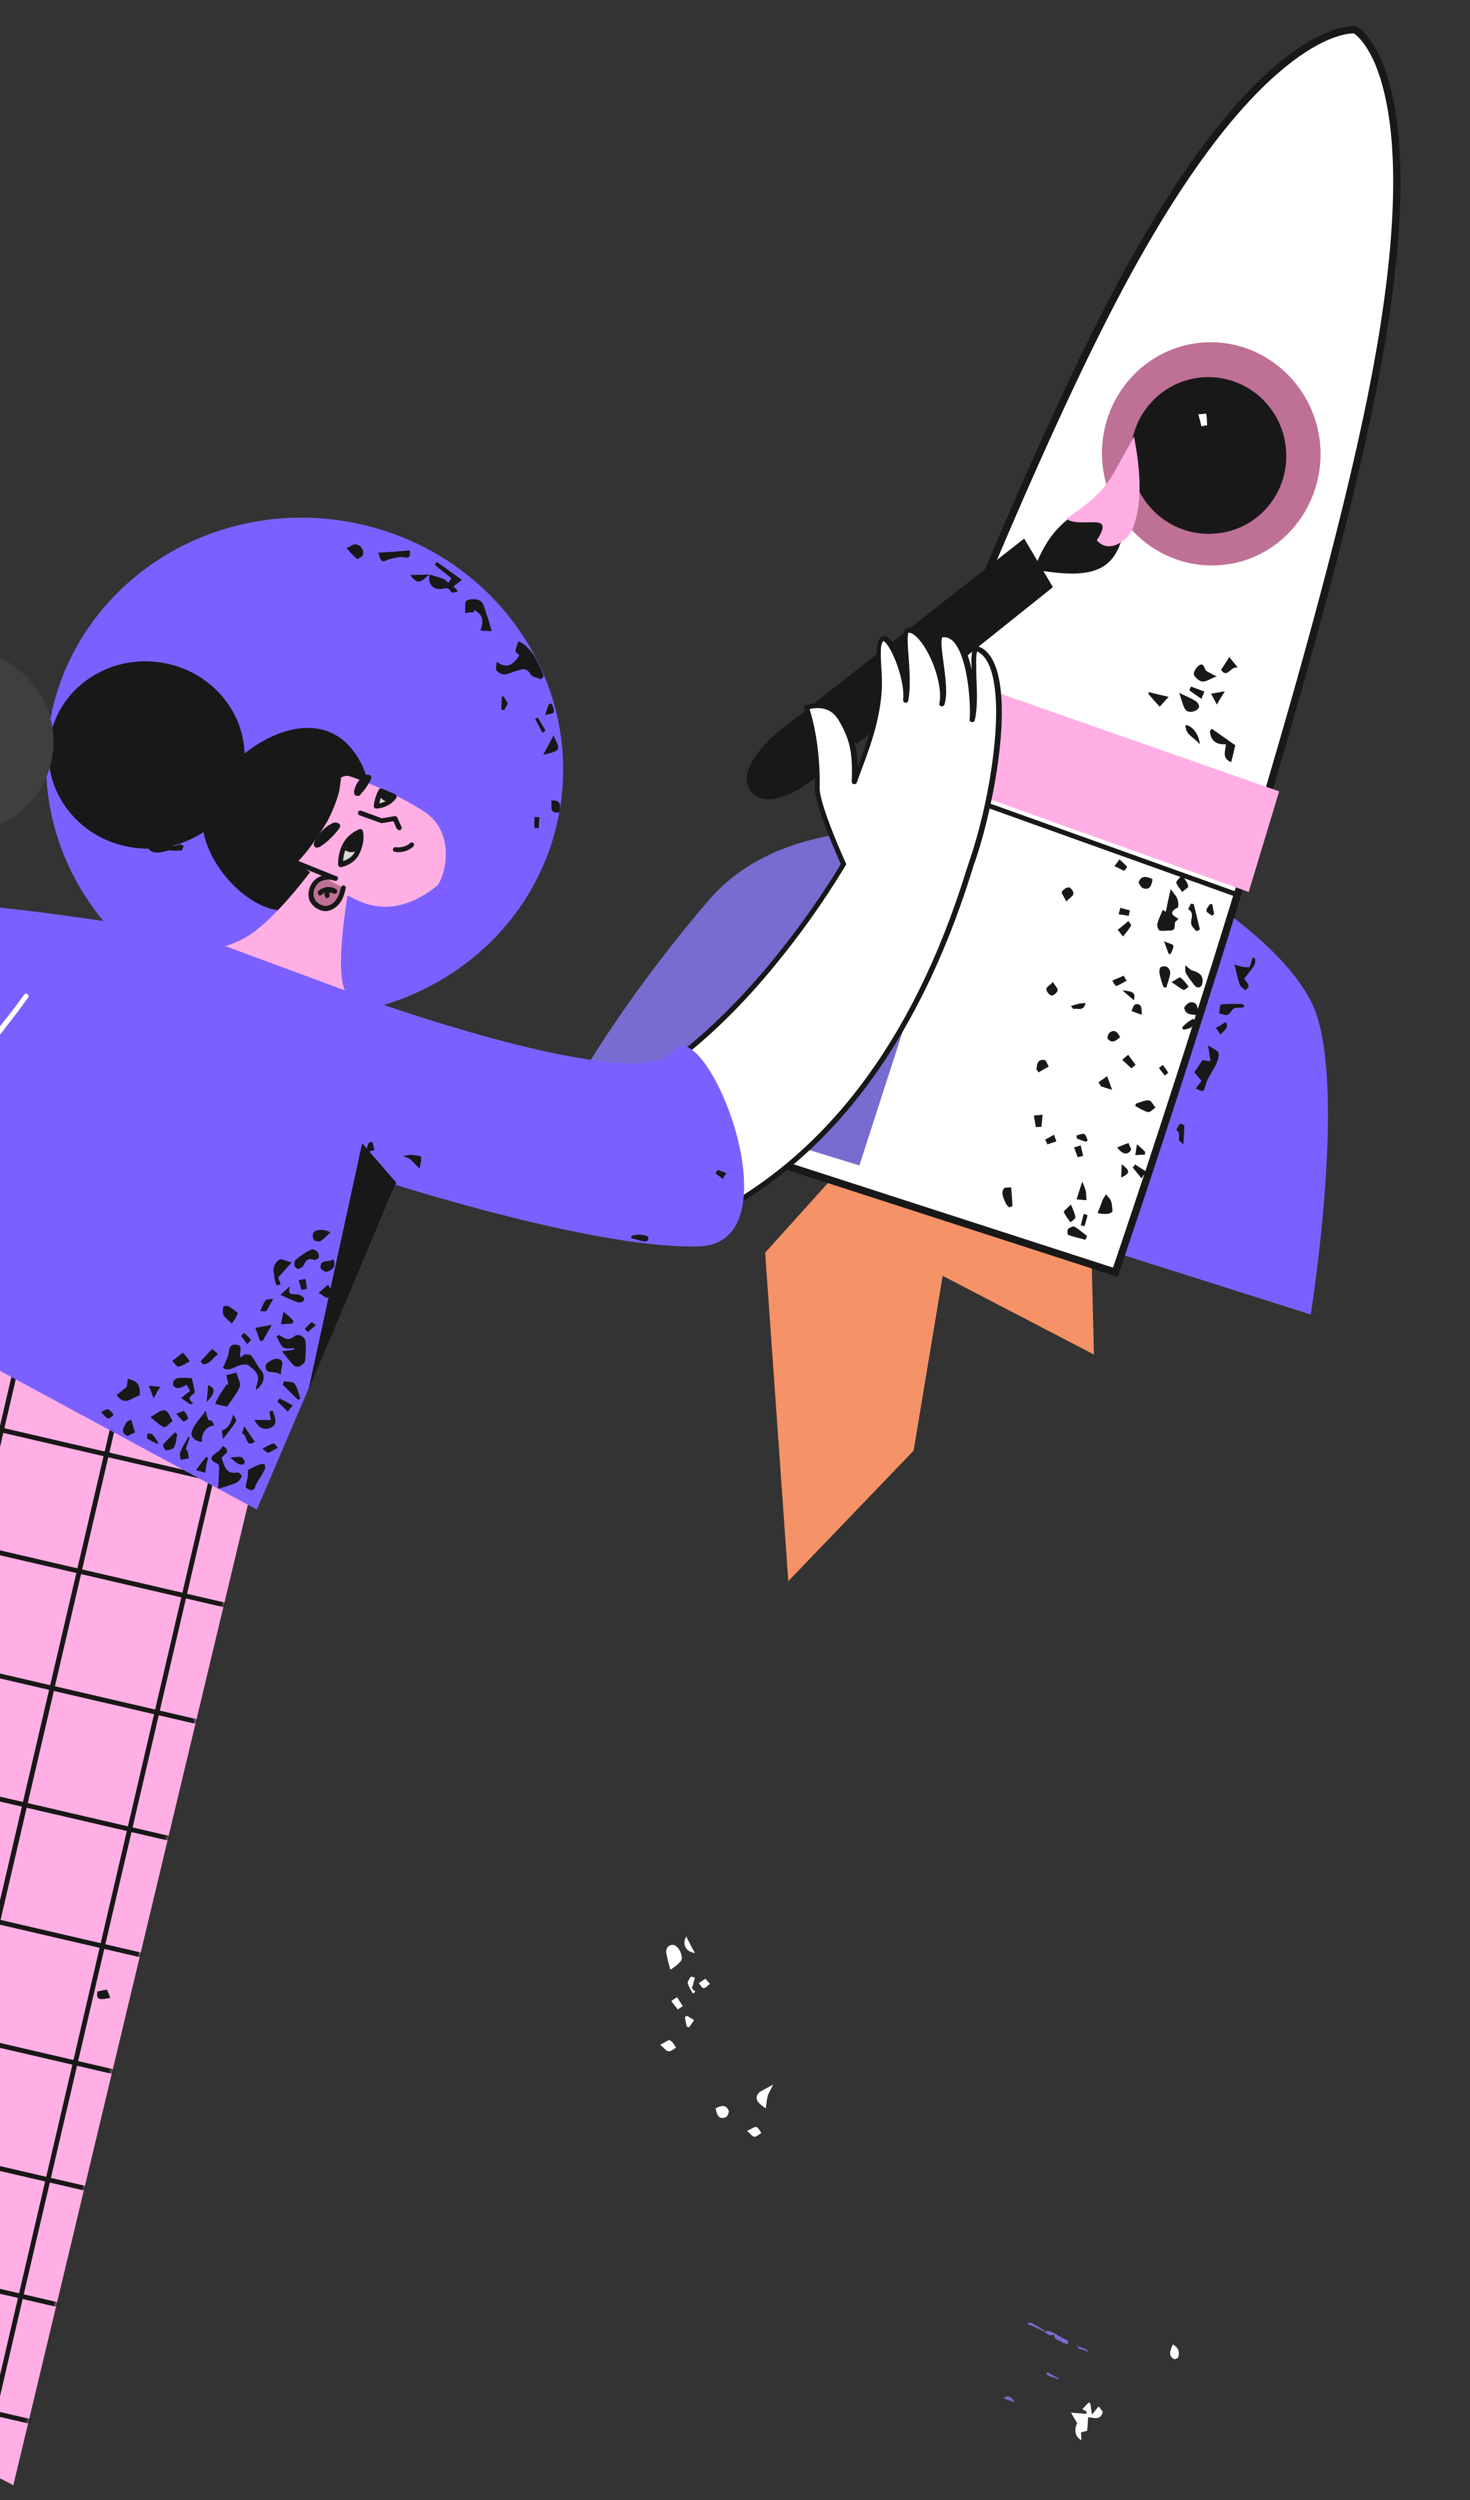<svg width="400" height="680" viewBox="0 0 400 680" fill="none" xmlns="http://www.w3.org/2000/svg">
<rect x="0" y="0" width="400" height="680" fill="#333333" stroke="none"/>
<g clip-path="url(#clip0_54_5732)">
<path fill-rule="evenodd" clip-rule="evenodd" d="M246.625 298.096L208.21 340.726L214.505 430.075L248.603 394.58L256.511 347.028L297.671 368.431L296.088 304.068L246.625 298.096Z" fill="#F69267"/>
<path fill-rule="evenodd" clip-rule="evenodd" d="M312.536 234.851L285.731 335.067L356.667 357.54C356.667 357.54 367.005 293.263 356.951 272.828C346.981 252.506 312.536 234.851 312.536 234.851Z" fill="#7C60FF"/>
<path fill-rule="evenodd" clip-rule="evenodd" d="M207.07 314.865C207.07 314.865 263.654 156.248 303.32 80.634C343.086 5.035 368.715 8.107 368.715 8.107C368.715 8.107 390.288 19.262 373.953 103.769C357.618 188.276 303.488 346.05 303.488 346.05L207.07 314.865Z" fill="white"/>
<path fill-rule="evenodd" clip-rule="evenodd" d="M368.834 7.113L369.026 7.136L369.23 7.247C369.554 7.429 369.996 7.745 370.526 8.222C371.317 8.933 372.141 9.862 372.97 11.037C375.236 14.246 377.195 18.77 378.632 24.83C378.872 25.844 379.096 26.89 379.302 27.968L379.503 29.057C379.536 29.241 379.568 29.425 379.599 29.61L379.783 30.731C379.812 30.92 379.841 31.11 379.87 31.3L380.036 32.455C380.196 33.62 380.338 34.818 380.463 36.049L380.581 37.291C380.656 38.127 380.723 38.977 380.781 39.842L380.863 41.151C380.888 41.592 380.912 42.036 380.933 42.483L380.99 43.838C381.007 44.293 381.021 44.752 381.034 45.215L381.066 46.614C381.075 47.085 381.081 47.559 381.085 48.037L381.092 49.483C381.092 49.725 381.091 49.969 381.09 50.214L381.077 51.694C381.064 52.689 381.043 53.699 381.012 54.724L380.96 56.274C380.951 56.534 380.94 56.796 380.929 57.058L380.857 58.643C380.831 59.175 380.803 59.711 380.772 60.252L380.673 61.884L380.561 63.54L380.435 65.22L380.296 66.924C380.271 67.21 380.247 67.497 380.221 67.785L380.061 69.524L379.887 71.288C379.857 71.584 379.826 71.881 379.794 72.18L379.599 73.98C379.532 74.584 379.462 75.192 379.39 75.805L379.167 77.654C379.128 77.964 379.089 78.275 379.05 78.588L378.805 80.474C378.763 80.79 378.721 81.107 378.677 81.426L378.411 83.349L378.13 85.297C378.082 85.623 378.033 85.951 377.984 86.28L377.681 88.265L377.364 90.275L377.031 92.311C376.918 92.993 376.802 93.68 376.684 94.371L376.322 96.457C376.26 96.807 376.198 97.157 376.135 97.509L375.75 99.633L375.35 101.783L374.935 103.958L374.421 106.581L373.881 109.26L373.316 111.994L372.726 114.783L372.111 117.626L371.472 120.523L371.032 122.484L370.12 126.477L369.408 129.532L368.919 131.598L368.168 134.74L367.392 137.932L366.593 141.176L365.772 144.469L364.927 147.812L364.059 151.205L363.169 154.646L362.256 158.135L361.321 161.672L360.685 164.056L360.04 166.462L359.054 170.108L357.363 176.289L355.612 182.595L354.17 187.729L352.315 194.257L351.175 198.231L350.404 200.905L348.866 206.201C348.607 207.088 348.347 207.977 348.086 208.869L346.506 214.242L344.898 219.665C344.628 220.572 344.357 221.482 344.085 222.394L342.437 227.886C342.161 228.806 341.883 229.727 341.604 230.65L339.919 236.209L338.21 241.81C337.636 243.684 337.058 245.564 336.477 247.451C335.428 250.852 334.375 254.249 333.319 257.64L331.201 264.413L329.075 271.163C328.01 274.531 326.944 277.889 325.877 281.233L323.742 287.903C323.03 290.119 322.318 292.329 321.607 294.53L319.474 301.11C319.119 302.202 318.764 303.292 318.409 304.38L316.285 310.877L313.398 319.645L310.806 327.456L308.054 335.683L305.124 344.353L304.116 347.303L205.783 315.498L208.372 308.298L211.313 300.209L213.574 294.038L215.942 287.607L219.432 278.197L222.043 271.204C223.3 267.846 224.562 264.489 225.828 261.135L228.365 254.432L230.91 247.742L233.464 241.069C234.743 237.737 236.024 234.413 237.306 231.1L239.874 224.487C245.869 209.094 251.891 193.962 257.866 179.337L260.446 173.045L263.028 166.8L264.947 162.193L266.85 157.653L268.738 153.182L269.988 150.239L271.848 145.884L273.692 141.599L274.912 138.783L276.125 135.998L277.929 131.883L279.122 129.181L280.307 126.512L281.484 123.877L283.234 119.987L284.391 117.437L285.539 114.922L286.679 112.442L287.81 109.997L288.96 107.53L290.099 105.103L291.228 102.717L292.347 100.371L293.455 98.067L294.552 95.804L295.638 93.582L296.714 91.402L297.779 89.264L298.833 87.168C299.008 86.822 299.182 86.478 299.356 86.136L300.394 84.104L301.42 82.115L302.435 80.168L302.959 79.176L304.003 77.214L305.044 75.282C305.217 74.962 305.39 74.644 305.563 74.327L306.599 72.439C306.771 72.126 306.944 71.815 307.116 71.505L308.146 69.661L309.174 67.846L310.198 66.059C310.368 65.764 310.538 65.47 310.709 65.177L311.727 63.434L312.743 61.719C312.912 61.436 313.08 61.154 313.249 60.873L314.259 59.201L315.266 57.557C315.433 57.286 315.6 57.015 315.768 56.746L316.769 55.145L317.767 53.572C318.431 52.532 319.092 51.511 319.751 50.509L320.738 49.019C320.903 48.773 321.067 48.529 321.231 48.285L322.212 46.836C322.375 46.597 322.539 46.359 322.701 46.122L323.678 44.715C323.84 44.483 324.002 44.251 324.164 44.021L325.135 42.655C325.296 42.429 325.458 42.205 325.619 41.981L326.584 40.655L327.545 39.355C328.345 38.284 329.14 37.24 329.932 36.223L330.88 35.017C331.038 34.818 331.196 34.62 331.353 34.423L332.295 33.256L333.234 32.115C333.546 31.739 333.858 31.367 334.169 31L335.1 29.91C335.874 29.013 336.645 28.143 337.411 27.299L338.328 26.299C338.481 26.134 338.633 25.971 338.785 25.808L339.697 24.846L340.605 23.91C340.906 23.601 341.208 23.297 341.508 22.998L342.408 22.11C343.904 20.653 345.384 19.298 346.846 18.043L347.722 17.303C348.013 17.06 348.303 16.821 348.593 16.586L349.46 15.894C349.749 15.667 350.037 15.444 350.324 15.225C355.395 11.355 359.905 9 363.806 7.848C364.149 7.747 364.477 7.657 364.791 7.578L365.399 7.434C365.595 7.391 365.785 7.352 365.968 7.317L366.498 7.226C367.178 7.12 367.752 7.076 368.218 7.078L368.547 7.088C368.649 7.094 368.745 7.102 368.834 7.113ZM368.487 9.136L368.411 9.087L368.398 9.087C368.223 9.083 367.963 9.09 367.618 9.118C366.714 9.192 365.631 9.394 364.373 9.766C360.714 10.847 356.421 13.088 351.537 16.815C349.141 18.643 346.693 20.755 344.195 23.163L343.311 24.025C341.096 26.212 338.842 28.631 336.55 31.29L335.631 32.366C335.477 32.548 335.324 32.731 335.17 32.914L334.245 34.03C333.936 34.406 333.626 34.786 333.316 35.171L332.383 36.338C332.072 36.731 331.759 37.129 331.447 37.532L330.506 38.751C330.349 38.957 330.192 39.163 330.034 39.371L329.088 40.631C328.929 40.843 328.771 41.056 328.613 41.271L327.66 42.57L326.704 43.897C326.544 44.12 326.385 44.344 326.225 44.57L325.263 45.937C325.102 46.167 324.941 46.398 324.78 46.63L323.812 48.038L322.841 49.473L321.866 50.935C321.54 51.427 321.213 51.924 320.886 52.425L319.904 53.943C319.575 54.453 319.247 54.969 318.917 55.488L317.927 57.062C317.762 57.326 317.596 57.592 317.43 57.859L316.435 59.474L315.435 61.118C314.935 61.947 314.433 62.787 313.93 63.637L312.921 65.352L311.909 67.096C311.571 67.681 311.233 68.272 310.893 68.868L309.874 70.669C309.704 70.972 309.534 71.276 309.363 71.581L308.339 73.425L307.311 75.3C307.139 75.614 306.968 75.93 306.796 76.248L305.763 78.166C305.59 78.488 305.417 78.811 305.245 79.136L304.206 81.099L303.195 83.038L302.172 85.02C302 85.354 301.829 85.69 301.656 86.027L300.617 88.074L299.566 90.163L298.504 92.295L297.432 94.468C297.252 94.834 297.072 95.201 296.891 95.57L295.803 97.806L294.703 100.084L293.593 102.403L292.472 104.762L291.341 107.163L289.625 110.839L288.495 113.28L286.785 117.008L285.056 120.814L283.893 123.395L282.133 127.329L280.949 129.995L279.758 132.693L278.559 135.425L276.745 139.584L274.915 143.815L273.685 146.676L272.448 149.569L271.203 152.492L269.952 155.447L268.693 158.432L266.792 162.967L264.875 167.568L263.589 170.673L261.647 175.385L260.996 176.97C253.756 194.627 246.436 213.058 239.171 231.823L236.61 238.459C235.757 240.676 234.905 242.896 234.054 245.119L231.506 251.798C230.658 254.026 229.811 256.258 228.966 258.491L226.436 265.195C226.015 266.313 225.595 267.431 225.175 268.549L222.339 276.125L219.29 284.325L216.386 292.187L214.083 298.46L210.739 307.637L208.361 314.229L302.862 344.795L304.97 338.577L307.85 329.997L310.743 321.304L312.269 316.687L313.326 313.478L315.446 307.014C317.215 301.602 318.992 296.129 320.771 290.609L322.905 283.964C324.683 278.408 326.461 272.813 328.231 267.19L330.352 260.432C331.764 255.919 333.169 251.393 334.566 246.862C335.147 244.976 335.724 243.097 336.298 241.224L338.006 235.627C338.289 234.698 338.571 233.77 338.851 232.844L340.523 227.311L342.169 221.822L343.788 216.379L345.381 210.985C345.644 210.09 345.906 209.198 346.167 208.307L347.719 202.988L349.254 197.679L351.14 191.088L352.608 185.903L353.684 182.065L354.74 178.271L355.775 174.523L357.452 168.378L359.068 162.361L360.009 158.814L361.229 154.159L362.118 150.724L362.984 147.337L363.549 145.107L364.648 140.712L365.182 138.549L365.964 135.345L366.722 132.192L367.457 129.091L367.934 127.053L368.628 124.039L369.078 122.059L369.732 119.133L370.362 116.26L370.967 113.442L371.548 110.678L372.103 107.969L372.459 106.194L372.804 104.444L373.18 102.495L373.585 100.348L373.974 98.227C374.102 97.524 374.227 96.826 374.349 96.131L374.709 94.061L375.054 92.016C375.11 91.677 375.165 91.34 375.22 91.003L375.543 88.996C375.596 88.663 375.648 88.332 375.699 88.002L376 86.032L376.286 84.088C376.332 83.766 376.378 83.445 376.423 83.125L376.688 81.218L376.938 79.335C376.979 79.023 377.019 78.713 377.058 78.403L377.287 76.558L377.502 74.737C377.537 74.435 377.571 74.135 377.604 73.836L377.798 72.051C377.86 71.461 377.92 70.874 377.978 70.291L378.144 68.556C378.171 68.269 378.197 67.982 378.222 67.697L378.368 65.998C378.391 65.716 378.414 65.436 378.436 65.157L378.561 63.493L378.673 61.854C378.69 61.583 378.707 61.312 378.724 61.043L378.816 59.439L378.894 57.859C378.906 57.597 378.918 57.337 378.929 57.078L378.988 55.533L379.033 54.011L379.066 52.513C379.093 51.027 379.1 49.575 379.088 48.158L379.07 46.753L379.04 45.37C379.027 44.913 379.013 44.46 378.997 44.011L378.941 42.674C378.9 41.79 378.851 40.921 378.794 40.068L378.702 38.798C378.686 38.589 378.669 38.38 378.651 38.172L378.542 36.937C378.503 36.529 378.462 36.124 378.42 35.723L378.286 34.532C378.263 34.336 378.239 34.14 378.215 33.945L378.064 32.787C377.959 32.022 377.847 31.272 377.727 30.537L377.541 29.444C377.286 28.002 377.001 26.618 376.686 25.291C375.306 19.47 373.449 15.182 371.337 12.19C370.191 10.566 369.191 9.605 368.487 9.136Z" fill="#181818"/>
<path fill-rule="evenodd" clip-rule="evenodd" d="M262.773 227.519C262.773 227.519 216.129 217.624 192.777 244.936C169.425 272.248 157.593 293.618 157.593 293.618L233.852 316.997L262.773 227.519Z" fill="#776CCF"/>
<path fill-rule="evenodd" clip-rule="evenodd" d="M348.072 215.25L339.782 242.617L251.133 210.888L261.631 184.968L348.072 215.25Z" fill="#FFAFE4"/>
<path fill-rule="evenodd" clip-rule="evenodd" d="M359.189 120.445C357.462 103.799 342.828 91.57 326.493 93.244C310.158 94.917 298.295 109.809 300.023 126.455C301.75 143.102 316.385 155.33 332.719 153.657C348.94 152.067 360.803 137.175 359.189 120.445Z" fill="#EE8DB9"/>
<path fill-rule="evenodd" clip-rule="evenodd" d="M359.189 120.445C357.462 103.799 342.828 91.57 326.493 93.244C310.158 94.917 298.295 109.809 300.023 126.455C301.75 143.102 316.385 155.33 332.719 153.657C348.94 152.067 360.803 137.175 359.189 120.445Z" fill="black" fill-opacity="0.2"/>
<path fill-rule="evenodd" clip-rule="evenodd" d="M349.887 121.768C348.726 110.062 338.29 101.503 326.683 102.679C315.076 103.855 306.616 114.306 307.777 126.012C308.938 137.717 319.374 146.276 330.981 145.101C342.672 144.039 351.132 133.587 349.887 121.768Z" fill="#181818"/>
<path fill-rule="evenodd" clip-rule="evenodd" d="M265.25 192.429C264.919 192.381 264.611 192.586 264.518 192.897L264.497 192.993L262.875 204.378C262.823 204.742 263.076 205.079 263.439 205.131C263.77 205.178 264.078 204.973 264.17 204.662L264.191 204.566L265.814 193.181C265.866 192.817 265.613 192.48 265.25 192.429Z" fill="#181818"/>
<path fill-rule="evenodd" clip-rule="evenodd" d="M256.903 188.839C256.573 188.786 256.261 188.985 256.164 189.294L256.141 189.39L254.321 200.746C254.262 201.108 254.509 201.449 254.872 201.508C255.202 201.56 255.513 201.361 255.611 201.052L255.634 200.956L257.454 189.601C257.512 189.238 257.266 188.897 256.903 188.839Z" fill="#181818"/>
<path fill-rule="evenodd" clip-rule="evenodd" d="M247.005 188.757C246.675 188.704 246.363 188.903 246.265 189.212L246.243 189.308L244.572 199.674C244.513 200.037 244.76 200.378 245.123 200.437C245.452 200.49 245.764 200.291 245.862 199.982L245.885 199.886L247.556 189.519C247.614 189.157 247.368 188.815 247.005 188.757Z" fill="#181818"/>
<path fill-rule="evenodd" clip-rule="evenodd" d="M235.717 199.148L221.34 211.94C221.34 211.94 209.677 221.501 204.439 215.348C199.201 209.194 211.889 198.878 211.889 198.878L234.891 181.222L235.717 199.148Z" fill="#181818"/>
<path fill-rule="evenodd" clip-rule="evenodd" d="M308.091 120.598C308.379 120.035 308.22 120.415 308.34 119.624Z" fill="#776CCF"/>
<path fill-rule="evenodd" clip-rule="evenodd" d="M265.484 217.156C265.138 217.032 264.758 217.212 264.634 217.557C264.521 217.872 264.66 218.215 264.945 218.368L265.036 218.408L335.453 243.634C335.798 243.758 336.179 243.578 336.303 243.232C336.416 242.918 336.277 242.574 335.991 242.422L335.901 242.382L265.484 217.156Z" fill="#181818"/>
<path fill-rule="evenodd" clip-rule="evenodd" d="M152.5 219.115C158.099 182.136 131.49 147.462 93.028 141.639C54.566 135.815 18.885 161.058 13.287 198.036C7.688 235.015 34.297 269.689 72.758 275.513C111.22 281.336 146.901 256.093 152.5 219.115Z" fill="#7C60FF"/>
<path fill-rule="evenodd" clip-rule="evenodd" d="M286.504 159.706L233.111 202.394L222.234 190.735L278.694 146.488L286.504 159.706Z" fill="#181818"/>
<path fill-rule="evenodd" clip-rule="evenodd" d="M166.232 298.768C202.216 282.876 229.701 234.95 229.701 234.95C229.701 234.95 222.409 218.979 222.535 214.143C222.869 201.248 219.563 192.353 219.563 192.353C219.563 192.353 225.564 190.126 228.747 195.159C232.738 201.528 232.757 206.082 232.688 212.545C234.342 207.637 238.161 199.113 239.242 189.972C240.053 182.61 238.158 175.749 240.169 173.829C242.179 171.908 247.408 184.128 246.762 190.402C248.304 183.556 245.097 171.338 247.332 171.272C251.703 171.125 257.985 184.415 256.541 191.276C258.344 185.38 253.882 172.77 256.557 172.467C263.352 171.675 265.065 188.42 264.679 195.644C266.599 187.641 262.903 174.641 266.634 176.723C276.15 182.007 270.946 215.708 264.596 234.267C261.493 243.405 245.842 305.36 191.537 332.031C182.477 336.424 168.143 300.17 166.232 298.768Z" fill="white"/>
<path fill-rule="evenodd" clip-rule="evenodd" d="M189.166 332.987C190.056 333.122 190.975 333.059 191.757 332.571C225.285 316.206 249.667 284.094 264.328 237.362C264.721 236.107 264.969 235.133 265.272 234.471C271.418 216.589 277.281 181.876 267.018 176.175C266.174 175.744 265.649 175.867 265.308 176.118C264.298 176.775 264.226 178.584 264.394 182.15C263.633 178.494 262.332 175.061 260.382 173.249C259.231 172.164 257.991 171.673 256.547 171.859C256.136 171.898 255.795 172.15 255.552 172.416C254.68 173.498 255.013 175.976 255.586 180.209C254.477 177.513 253.14 174.984 251.585 173.232C250.129 171.494 248.637 170.661 247.321 170.664C247.01 170.718 246.683 170.871 246.441 171.138C245.599 172.022 245.749 174.371 246.109 178.673C246.226 179.904 246.343 181.136 246.346 182.451C245.081 178.113 242.98 173.952 241.374 173.203C240.712 172.9 240.188 173.023 239.733 173.359C238.322 174.662 238.511 177.421 238.649 181.185C238.754 183.83 238.898 186.886 238.533 189.966C237.767 197.031 235.236 203.728 233.384 208.605C233.213 203.725 232.482 199.872 229.299 194.839C225.88 189.365 219.34 191.814 219.241 191.799C218.915 191.952 218.657 192.317 218.81 192.644C218.795 192.743 222.002 201.623 221.712 214.221C221.617 218.859 227.724 232.629 228.779 235.014C227.674 236.97 220.934 248.086 210.745 260.602C200.428 273.301 184.236 290.066 165.81 298.199C165.598 298.268 165.454 298.55 165.424 298.747C165.394 298.945 165.448 299.257 165.73 299.4C166.179 299.772 167.57 302.612 168.876 305.338C175.499 318.377 182.838 332.029 189.166 332.987ZM265.948 177.227C265.948 177.227 266.047 177.242 266.23 177.371C274.901 182.224 270.5 214.63 263.818 234.049C263.614 234.726 263.267 235.685 262.875 236.94C248.456 283.405 224.233 315.137 191.032 331.349C184.911 334.367 174.896 314.342 170.083 304.713C168.525 301.645 167.761 300.012 167.188 299.116C185.545 290.77 201.623 274.089 211.841 261.376C223.144 247.512 230.034 235.407 230.148 235.323C230.277 235.14 230.307 234.942 230.139 234.714C230.055 234.601 222.932 218.857 223.027 214.219C223.275 203.232 221.051 195.209 220.292 192.869C221.865 192.5 225.688 191.966 227.978 195.55C231.801 201.691 231.964 205.964 231.766 212.609C231.722 212.906 231.973 213.247 232.369 213.307C232.665 213.352 232.992 213.199 233.151 212.819C233.513 211.761 234.004 210.52 234.526 209.082C236.392 204.106 238.938 197.31 239.734 190.047C240.129 186.77 239.985 183.714 239.781 181.053C239.652 177.898 239.448 175.238 240.388 174.369C240.388 174.369 240.586 174.399 241.021 174.869C243.193 177.221 246.277 185.577 245.756 190.352C245.696 190.748 245.948 191.089 246.343 191.149V191.149C246.739 191.209 247.08 190.958 247.14 190.562C247.862 187.131 247.478 182.32 247.241 178.542C247.007 176.079 246.809 172.711 247.21 172.064C248.016 172.085 249.128 172.759 250.234 174.14C253.581 178.086 256.566 186.426 255.619 191.34C255.559 191.736 255.811 192.077 256.108 192.122C256.503 192.182 256.83 192.029 256.989 191.649C257.947 188.658 257.221 184.098 256.718 180.078C256.331 177.288 255.905 174.089 256.42 173.357C257.454 173.211 258.314 173.543 259.213 174.286C263.099 178.01 264.2 190.111 263.856 195.723C263.796 196.118 264.063 196.361 264.458 196.421V196.421C264.854 196.481 265.195 196.229 265.24 195.932C266.106 192.22 265.806 187.522 265.667 183.759C265.661 181.128 265.478 177.662 265.948 177.227Z" fill="#181818"/>
<path fill-rule="evenodd" clip-rule="evenodd" d="M-32.917 284.089C-74.53 286.385 -124.194 311.129 -124.194 311.129C-124.194 311.129 -136.815 327.019 -140.137 330.258C-149.391 339.274 -153.324 347.882 -153.324 347.882C-153.324 347.882 -159.2 345.273 -157.921 339.5C-156.304 332.159 -153.179 328.89 -148.545 324.332C-156.769 328.549 -185.601 349.974 -188.681 346.271C-192.631 341.627 -178.879 334.303 -174.122 330.27C-179.967 334.139 -192.298 340.767 -193.898 339.312C-197.197 336.385 -186.326 326.703 -180.466 322.736C-185.864 325.66 -197.98 333.535 -199.658 331.259C-201.923 328.185 -188.648 318.665 -183.262 313.817C-190.2 318.228 -200.308 326.204 -202.499 322.636C-205.43 317.944 -173.451 295.782 -158.307 289.276C-158.307 289.276 -136.658 274.551 -111.226 262.219C-70.84 242.644 -43.009 247.87 -43.009 247.87C-43.009 247.87 17.058 281.339 -32.917 284.089Z" fill="white"/>
<path d="M93.445 218.366C93.526 217.164 93.332 218.45 94.446 217.101C95.932 215.303 102.733 217.142 98.607 208.325C87.405 184.783 56.886 206.661 55.212 222.387C54 233.734 69.438 251.343 81.113 247.043C91.513 243.156 92.991 228.714 93.445 218.366Z" fill="#181818"/>
<path fill-rule="evenodd" clip-rule="evenodd" d="M66.535 255.152C62.784 257.214 58.476 258.281 54.851 258.845C51.537 259.354 50.414 263.432 52.928 265.532C59.037 270.604 66.978 274.942 76.511 278.104C83.427 279.859 89.404 280.461 94.141 280.571C97.874 280.631 99.665 276.149 96.915 273.608C95.314 272.152 93.972 270.331 93.397 268.12C91.203 259.899 95.545 237.901 95.545 237.901L86.996 233.572C87.08 233.686 75.244 250.403 66.535 255.152Z" fill="#FFAFE4"/>
<path fill-rule="evenodd" clip-rule="evenodd" d="M85.579 222.232C84.288 226.083 79.051 233.28 81.131 234.909C83.225 236.44 92.699 243.336 99.031 245.61C104.6 247.566 111.039 247.124 118.84 241.024C120.964 239.019 124.621 226.222 114.883 220.399C110.452 217.604 103.707 214.054 95.147 211.14C91.282 209.948 86.938 218.595 85.579 222.232Z" fill="#FFAFE4"/>
<path fill-rule="evenodd" clip-rule="evenodd" d="M108.602 225.82C108.701 225.835 108.8 225.85 108.913 225.766C109.24 225.613 109.399 225.232 109.246 224.906L108.107 222.407C107.954 222.081 107.673 221.937 107.361 221.991L103.934 222.584L98.28 220.515C97.899 220.356 97.558 220.608 97.414 220.889C97.27 221.171 97.507 221.611 97.788 221.755L103.64 223.855C103.739 223.87 103.838 223.885 103.937 223.9L107.053 223.36L107.955 225.418C108.221 225.661 108.404 225.79 108.602 225.82Z" fill="#181818"/>
<path fill-rule="evenodd" clip-rule="evenodd" d="M107.506 231.722V231.722C109.285 231.991 111.185 231.47 112.482 230.25C112.725 229.983 112.785 229.588 112.518 229.345C112.251 229.102 111.856 229.043 111.613 229.309C110.672 230.178 109.084 230.646 107.7 230.436C107.305 230.376 106.963 230.628 106.903 231.024C106.858 231.32 107.11 231.662 107.506 231.722Z" fill="#181818"/>
<path fill-rule="evenodd" clip-rule="evenodd" d="M92.711 235.247C92.711 235.247 95.842 234.608 97.121 232.172C97.394 231.708 97.567 231.229 97.726 230.848C98.203 229.706 98.268 228.604 98.274 227.897V227.897C98.226 226.878 98.103 226.354 98.103 226.354C98.103 226.354 97.792 226.408 97.351 226.645C96.471 227.118 94.793 228.179 93.915 229.968C93.771 230.249 93.627 230.531 93.484 230.813C92.531 233.096 92.711 235.247 92.711 235.247Z" fill="#D8D8D8"/>
<path fill-rule="evenodd" clip-rule="evenodd" d="M92.621 235.84C92.72 235.855 92.819 235.87 92.819 235.87C92.918 235.885 96.36 235.192 97.699 232.361C97.972 231.896 98.146 231.417 98.319 230.937C98.682 229.88 98.945 228.807 98.912 227.69L98.927 227.591C98.879 226.572 98.756 226.048 98.672 225.934C98.603 225.721 98.52 225.607 98.322 225.577C98.139 225.449 97.926 225.518 97.828 225.503C97.828 225.503 97.501 225.655 97.061 225.892C95.853 226.518 94.274 227.594 93.268 229.566C93.124 229.847 92.965 230.228 92.822 230.51C91.839 232.99 92.019 235.142 92.004 235.241C91.974 235.438 92.157 235.567 92.241 235.681C92.424 235.81 92.522 235.825 92.621 235.84ZM97.68 227.807C97.645 228.711 97.51 229.601 97.177 230.461C97.004 230.941 96.845 231.321 96.587 231.687C95.853 233.194 94.335 233.874 93.37 234.234C93.391 233.428 93.57 232.241 94.076 230.902C94.22 230.62 94.364 230.339 94.508 230.057C95.371 228.367 96.821 227.474 97.603 226.986C97.656 227.297 97.627 227.495 97.68 227.807V227.807Z" fill="#181818"/>
<path fill-rule="evenodd" clip-rule="evenodd" d="M103.739 215.171L107.346 216.729C107.346 216.729 107.346 216.729 107.331 216.828C105.543 219.288 102.403 219.318 102.403 219.318C102.403 219.318 102.505 217.311 103.739 215.171Z" fill="#D8D8D8"/>
<path fill-rule="evenodd" clip-rule="evenodd" d="M102.314 219.911L102.413 219.926C102.512 219.941 105.864 219.842 107.796 217.1C107.925 216.918 107.955 216.72 107.886 216.507C107.817 216.294 107.748 216.082 107.551 216.052L103.943 214.494C103.661 214.35 103.236 214.488 103.092 214.77C101.843 217.008 101.726 219.114 101.711 219.213C101.682 219.411 101.75 219.624 101.933 219.753C102.017 219.866 102.215 219.896 102.314 219.911ZM106.299 216.975C105.244 217.928 104.067 218.357 103.231 218.533C103.321 217.94 103.569 216.966 104.115 216.038L106.299 216.975Z" fill="#181818"/>
<path fill-rule="evenodd" clip-rule="evenodd" d="M103.656 215.058L107.347 216.729C107.233 216.813 107.203 217.011 107.089 217.095C106.961 217.278 106.847 217.361 106.733 217.445C104.995 218.902 102.565 216.915 103.656 215.058V215.058Z" fill="#181818"/>
<path fill-rule="evenodd" clip-rule="evenodd" d="M92.156 225.555C92.542 225.006 92.815 224.542 92.281 224.057C91.55 223.541 90.715 223.718 90.046 224.123C88.171 225.154 86.601 226.838 85.709 228.725C85.436 229.19 85.232 229.867 85.583 230.223C85.736 230.55 86.329 230.64 86.655 230.487C87.081 230.349 87.422 230.097 87.764 229.846C89.343 228.77 90.784 227.269 92.156 225.555Z" fill="#181818"/>
<path fill-rule="evenodd" clip-rule="evenodd" d="M100.882 212.008C101.041 211.628 101.214 211.148 100.651 210.861C99.989 210.558 99.351 210.765 98.895 211.101C97.628 212.123 96.727 213.402 96.373 215.068C96.313 215.463 96.238 215.958 96.688 216.329C96.969 216.473 97.365 216.533 97.578 216.464C97.889 216.41 98.132 216.143 98.276 215.862C99.36 214.711 100.277 213.333 100.882 212.008Z" fill="#181818"/>
<path fill-rule="evenodd" clip-rule="evenodd" d="M93.481 241.532C93.202 242.704 92.825 243.86 92.166 244.873C91.507 245.886 90.581 246.656 89.418 246.985C87.648 247.324 85.691 246.219 84.927 244.586C84.163 242.953 84.888 240.838 86.185 239.618C87.566 238.513 89.648 238.12 91.353 238.884C87.913 237.554 84.588 236.14 81.148 234.81" fill="#EE8DB9"/>
<path fill-rule="evenodd" clip-rule="evenodd" d="M93.481 241.532C93.202 242.704 92.825 243.86 92.166 244.873C91.507 245.886 90.581 246.656 89.418 246.985C87.648 247.324 85.691 246.219 84.927 244.586C84.163 242.953 84.888 240.838 86.185 239.618C87.566 238.513 89.648 238.12 91.353 238.884C87.913 237.554 84.588 236.14 81.148 234.81" fill="black" fill-opacity="0.2"/>
<path fill-rule="evenodd" clip-rule="evenodd" d="M87.982 247.78C88.477 247.855 88.986 247.831 89.51 247.708C90.885 247.309 91.925 246.455 92.713 245.26C93.357 244.346 93.749 243.09 94.073 241.622C94.132 241.227 93.881 240.885 93.584 240.84C93.189 240.78 92.847 241.032 92.802 241.329C92.509 242.599 92.146 243.657 91.616 244.487C91.071 245.416 90.16 246.087 89.21 246.348C87.85 246.647 86.16 245.785 85.564 244.379C84.953 243.073 85.42 241.323 86.603 240.188C87.757 239.25 89.413 238.995 90.852 239.516L91.049 239.546C91.43 239.705 91.756 239.552 91.915 239.172C92.074 238.791 91.921 238.464 91.54 238.306C91.442 238.291 91.442 238.291 91.343 238.276L81.335 234.232C80.955 234.073 80.628 234.226 80.469 234.607C80.311 234.987 80.464 235.314 80.844 235.473L87.61 238.216C86.971 238.423 86.318 238.729 85.734 239.247C84.095 240.718 83.523 243.16 84.258 244.991C84.953 246.411 86.4 247.54 87.982 247.78Z" fill="#181818"/>
<path fill-rule="evenodd" clip-rule="evenodd" d="M86.998 243.585C87.196 243.615 87.409 243.546 87.537 243.363C88.364 242.578 89.695 242.476 90.722 243.036C91.004 243.18 91.414 243.141 91.672 242.775C91.816 242.494 91.777 242.083 91.411 241.826C89.934 240.894 87.867 241.188 86.683 242.324C86.441 242.59 86.381 242.986 86.648 243.228C86.717 243.441 86.8 243.555 86.998 243.585Z" fill="#181818"/>
<path fill-rule="evenodd" clip-rule="evenodd" d="M88.916 244.28C89.015 244.295 89.114 244.31 89.228 244.226C89.554 244.073 89.812 243.708 89.659 243.381C89.59 243.168 89.749 242.788 89.878 242.605C90.12 242.338 90.081 241.928 89.815 241.685C89.548 241.443 89.138 241.482 88.895 241.748C88.395 242.381 88.191 243.058 88.398 243.696C88.452 244.007 88.62 244.235 88.916 244.28Z" fill="#181818"/>
<path fill-rule="evenodd" clip-rule="evenodd" d="M93.483 230.812C94.519 231.981 96.215 232.136 97.482 231.115C97.596 231.031 97.71 230.947 97.839 230.764C98.315 229.623 98.381 228.52 98.387 227.813V227.813C98.318 227.6 98.165 227.274 97.898 227.031C97.731 226.803 97.548 226.674 97.365 226.546C96.484 227.019 94.806 228.08 93.929 229.869C93.785 230.15 93.641 230.432 93.483 230.812Z" fill="#181818"/>
<path d="M94.391 206.777C92.971 207.473 92.666 213.495 92.343 214.963C91.885 217.321 89.95 222.085 88.632 224.11C86.208 228.093 78.126 240.725 74.018 236.462C73.149 235.521 75.395 224.028 75.476 222.826C75.538 217.071 79.78 210.431 85.478 208.867C88.115 208.153 92.575 204.075 94.194 206.747" fill="#181818"/>
<path fill-rule="evenodd" clip-rule="evenodd" d="M-7.127 313.481C-7.127 313.481 -150.21 567.12 -160.855 576.633C-171.499 586.147 3.627 675.976 3.627 675.976L80.465 354.861L-7.127 313.481Z" fill="#FFAFE4"/>
<mask id="mask0_54_5732" style="mask-type:alpha" maskUnits="userSpaceOnUse" x="-162" y="313" width="243" height="363">
<path fill-rule="evenodd" clip-rule="evenodd" d="M-7.127 313.481C-7.127 313.481 -150.21 567.12 -160.855 576.633C-171.499 586.147 3.627 675.976 3.627 675.976L80.465 354.861L-7.127 313.481Z" fill="white"/>
</mask>
<g mask="url(#mask0_54_5732)">
<path fill-rule="evenodd" clip-rule="evenodd" d="M42.064 718.712C42.36 718.757 42.702 718.505 42.846 718.224L110.618 427.594C110.678 427.199 110.525 426.872 110.129 426.813C109.734 426.753 109.407 426.905 109.347 427.301L41.575 717.93C41.432 718.212 41.683 718.554 42.064 718.712V718.712Z" fill="#181818"/>
<path fill-rule="evenodd" clip-rule="evenodd" d="M250.385 416.291C250.682 416.336 251.023 416.084 251.167 415.802C251.227 415.407 251.074 415.08 250.679 415.02L-78.092 338.641C-78.488 338.581 -78.814 338.734 -78.874 339.13C-78.934 339.525 -78.781 339.852 -78.386 339.912L250.385 416.291V416.291Z" fill="#181818"/>
<path fill-rule="evenodd" clip-rule="evenodd" d="M16.181 708.624C16.478 708.669 16.819 708.418 16.963 708.136L84.735 417.507C84.795 417.111 84.642 416.785 84.247 416.725C83.851 416.665 83.525 416.818 83.465 417.213L15.693 707.842C15.534 708.223 15.786 708.564 16.181 708.624V708.624Z" fill="#181818"/>
<path fill-rule="evenodd" clip-rule="evenodd" d="M239.154 445.034C239.451 445.078 239.792 444.827 239.936 444.545C239.996 444.15 239.843 443.823 239.447 443.763L-89.239 367.498C-89.635 367.438 -89.962 367.591 -90.021 367.986C-90.081 368.382 -89.928 368.708 -89.533 368.768L239.154 445.034C239.055 445.019 239.154 445.034 239.154 445.034Z" fill="#181818"/>
<path fill-rule="evenodd" clip-rule="evenodd" d="M-9.981 691.716C-9.685 691.761 -9.343 691.509 -9.199 691.228L58.573 400.598C58.633 400.203 58.48 399.876 58.084 399.816C57.689 399.757 57.362 399.909 57.303 400.305L-10.47 690.934C-10.628 691.315 -10.377 691.656 -9.981 691.716V691.716Z" fill="#181818"/>
<path fill-rule="evenodd" clip-rule="evenodd" d="M220.088 474.106C220.384 474.151 220.726 473.899 220.869 473.617C220.929 473.222 220.776 472.895 220.381 472.835L-108.306 396.57C-108.701 396.51 -109.028 396.663 -109.088 397.059C-109.148 397.454 -108.995 397.781 -108.599 397.841L220.088 474.106V474.106Z" fill="#181818"/>
<path fill-rule="evenodd" clip-rule="evenodd" d="M-36.046 674.824C-35.75 674.869 -35.408 674.617 -35.264 674.335L32.409 383.691C32.469 383.296 32.316 382.969 31.92 382.909C31.525 382.849 31.198 383.002 31.139 383.398L-36.634 674.027C-36.694 674.423 -36.541 674.749 -36.046 674.824C-36.145 674.809 -36.145 674.809 -36.046 674.824Z" fill="#181818"/>
<path fill-rule="evenodd" clip-rule="evenodd" d="M201.019 503.18C201.316 503.225 201.657 502.973 201.801 502.692C201.861 502.296 201.708 501.97 201.313 501.91L-127.374 425.644C-127.77 425.585 -128.096 425.737 -128.156 426.133C-128.216 426.528 -128.063 426.855 -127.668 426.915L201.019 503.18V503.18Z" fill="#181818"/>
<path fill-rule="evenodd" clip-rule="evenodd" d="M-62.21 657.917C-61.914 657.962 -61.572 657.71 -61.428 657.428L6.245 366.784C6.305 366.388 6.152 366.062 5.756 366.002C5.361 365.942 5.034 366.095 4.974 366.49L-62.798 657.12C-62.858 657.515 -62.705 657.842 -62.21 657.917C-62.309 657.902 -62.21 657.917 -62.21 657.917Z" fill="#181818"/>
<path fill-rule="evenodd" clip-rule="evenodd" d="M182.052 532.268C182.349 532.313 182.691 532.061 182.834 531.779C182.894 531.384 182.741 531.057 182.346 530.998L-146.341 454.732C-146.736 454.672 -147.063 454.825 -147.123 455.221C-147.183 455.616 -147.03 455.943 -146.634 456.003L182.052 532.268C181.953 532.253 182.052 532.268 182.052 532.268Z" fill="#181818"/>
<path fill-rule="evenodd" clip-rule="evenodd" d="M162.986 561.34C163.283 561.385 163.624 561.133 163.768 560.852C163.828 560.456 163.675 560.13 163.279 560.07L-165.407 483.805C-165.803 483.745 -166.129 483.898 -166.189 484.293C-166.249 484.689 -166.096 485.015 -165.701 485.075L162.986 561.34V561.34Z" fill="#181818"/>
<path fill-rule="evenodd" clip-rule="evenodd" d="M143.92 590.414C144.216 590.459 144.558 590.208 144.701 589.926C144.761 589.53 144.609 589.204 144.213 589.144L-184.474 512.879C-184.869 512.819 -185.196 512.972 -185.256 513.367C-185.316 513.763 -185.163 514.089 -184.767 514.149L143.92 590.414V590.414Z" fill="#181818"/>
<path fill-rule="evenodd" clip-rule="evenodd" d="M124.951 619.502C125.247 619.547 125.589 619.296 125.733 619.014C125.793 618.618 125.64 618.292 125.244 618.232L-203.443 541.967C-203.838 541.907 -204.165 542.06 -204.224 542.455C-204.284 542.851 -204.132 543.177 -203.736 543.237L124.951 619.502C124.867 619.388 124.951 619.502 124.951 619.502Z" fill="#181818"/>
<path fill-rule="evenodd" clip-rule="evenodd" d="M105.898 648.477C106.195 648.522 106.536 648.27 106.68 647.988C106.74 647.593 106.587 647.266 106.192 647.207L-222.495 570.941C-222.891 570.881 -223.217 571.034 -223.277 571.43C-223.337 571.825 -223.184 572.152 -222.789 572.212L105.898 648.477V648.477Z" fill="#181818"/>
<path fill-rule="evenodd" clip-rule="evenodd" d="M86.83 677.55C87.126 677.595 87.468 677.343 87.612 677.062C87.671 676.666 87.519 676.34 87.123 676.28L-241.564 600.015C-241.959 599.955 -242.286 600.108 -242.346 600.503C-242.405 600.899 -242.253 601.225 -241.857 601.285L86.83 677.55V677.55Z" fill="#181818"/>
</g>
<path fill-rule="evenodd" clip-rule="evenodd" d="M55.602 255.216C55.602 255.216 -20.386 240.07 -61.489 245.68C-102.592 251.289 -89.042 300.068 -61.353 293.539C-33.663 287.011 -7.627 292.066 -7.627 292.066L-43.886 349.181L69.901 410.608L107.652 322.264C107.652 322.264 162.929 339.938 190.274 339.021C217.634 338.006 191.709 274.105 183.039 285.94C174.37 297.776 105.499 273.694 105.499 273.694L55.602 255.216Z" fill="#7C60FF"/>
<path fill-rule="evenodd" clip-rule="evenodd" d="M107.84 321.685L98.538 310.972L83.933 378.041L107.84 321.685Z" fill="#181818"/>
<path fill-rule="evenodd" clip-rule="evenodd" d="M-8.559 293.544C-8.262 293.588 -8.035 293.421 -7.906 293.238C-5.234 288.282 -1.444 283.293 2.201 278.586C4.074 276.24 5.976 273.696 7.651 271.32C7.893 271.053 7.755 270.628 7.489 270.385C7.222 270.142 6.797 270.28 6.554 270.547C4.879 272.923 3.106 275.284 1.12 277.714C-2.541 282.52 -6.429 287.494 -9.116 292.549C-9.26 292.83 -9.122 293.256 -8.841 293.4C-8.757 293.514 -8.658 293.529 -8.559 293.544Z" fill="white"/>
<path d="M13.484 201.404C15.595 187.463 29.166 177.988 43.7 180.188C58.334 182.404 68.393 195.457 66.282 209.398C64.171 223.339 50.615 232.715 36.081 230.515C21.531 228.413 11.373 215.345 13.484 201.404Z" fill="#181818"/>
<path fill-rule="evenodd" clip-rule="evenodd" d="M-38.514 197.475C-36.403 183.534 -22.832 174.059 -8.298 176.26C6.336 178.475 16.395 191.528 14.284 205.469C12.173 219.411 -1.383 228.787 -15.918 226.586C-30.452 224.385 -40.61 211.318 -38.514 197.475Z" fill="#3F3F3F"/>
<path fill-rule="evenodd" clip-rule="evenodd" d="M281.366 154.883C307.828 159.8 305.94 148.895 308.378 119.428C299.548 143.679 289.292 133.934 281.366 154.883Z" fill="#181818"/>
<path fill-rule="evenodd" clip-rule="evenodd" d="M308.583 118.75C310.031 126.555 311.224 136.04 308.247 143.681C306.773 147.402 301.527 150.654 298.447 146.951C303.719 138.849 294.555 143.934 290.123 141.139C295.33 137.477 299.398 134.655 302.754 129.195L308.583 118.75Z" fill="#FFAFE4"/>
<path d="M286.841 635.013C286.799 636.625 288.342 636.454 289.142 637.182C289.508 637.44 290.017 637.416 290.496 637.59C290.829 636.73 290.73 636.715 289.786 636.269C288.744 635.807 287.83 635.163 286.901 634.618C286.886 634.717 286.871 634.816 286.841 635.013Z" fill="#776CCF"/>
<path d="M284.133 634.198C284.064 633.985 284.01 633.674 283.812 633.644C282.799 632.985 281.771 632.425 280.744 631.864C280.462 631.721 280.037 631.858 279.74 631.814C279.725 631.912 279.695 632.11 279.68 632.209C281.217 632.745 282.724 633.479 284.133 634.198C284.148 634.099 284.133 634.198 284.133 634.198Z" fill="#776CCF"/>
<path d="M276.165 653.422C275.104 651.744 274.047 651.382 273.091 652.35C274.149 652.712 275.107 653.06 276.165 653.422Z" fill="#776CCF"/>
<path d="M286.84 635.012C286.855 634.913 286.87 634.814 286.885 634.716C286.055 634.185 285.112 633.739 284.132 634.198V634.198C284.68 634.584 285.13 634.955 285.693 635.243C285.99 635.288 286.43 635.051 286.84 635.012Z" fill="#776CCF"/>
<path d="M288.07 646.931C287.043 646.37 286.015 645.81 284.987 645.25C284.858 645.433 284.843 645.532 284.715 645.715C285.485 646.64 286.929 646.454 287.828 647.197C287.942 647.113 287.957 647.015 288.07 646.931Z" fill="#776CCF"/>
<path d="M293.043 637.469C293.258 638.715 293.525 638.958 294.514 639.107C295.008 639.182 295.473 639.455 296.135 639.757C295.553 638.253 293.411 639.041 293.043 637.469Z" fill="#776CCF"/>
<path fill-rule="evenodd" clip-rule="evenodd" d="M296.735 653.905C296.552 653.776 296.483 653.564 296.3 653.435C295.716 653.953 295.216 654.585 294.503 655.286C294.785 655.43 295.249 655.703 295.713 655.975C295.684 656.173 295.654 656.371 295.624 656.569C294.323 656.473 293.122 656.392 291.426 656.237C291.983 657.231 292.472 658.013 293.113 659.122C292.25 660.812 292.46 662.765 294.234 663.742C294.255 662.936 294.147 662.312 294.153 661.605C294.776 661.497 295.316 661.276 295.84 661.153C295.936 659.852 296.001 658.75 296.097 657.45C297.778 657.704 299.597 658.384 300.07 655.927L300.154 656.041C299.719 655.571 299.3 655.001 298.964 654.546C298.35 655.262 297.85 655.894 297.107 656.793C296.921 655.349 296.828 654.627 296.735 653.905Z" fill="white"/>
<path fill-rule="evenodd" clip-rule="evenodd" d="M328.466 115.689C328.418 114.67 328.384 113.553 328.238 112.519C327.516 112.612 326.808 112.606 326.086 112.699C326.332 113.748 326.677 114.811 326.908 115.959C327.432 115.836 327.956 115.713 328.466 115.689Z" fill="white"/>
<path fill-rule="evenodd" clip-rule="evenodd" d="M319.116 637.672C318.58 639.209 317.663 640.587 319.422 641.663C319.704 641.806 320.57 641.432 320.615 641.135C321.022 639.781 320.707 638.52 319.116 637.672Z" fill="white"/>
<path fill-rule="evenodd" clip-rule="evenodd" d="M58.575 381.886C58.605 381.689 58.733 381.506 58.764 381.308C59.527 379.603 60.672 378.057 61.717 376.496C61.9 376.625 61.999 376.64 62.181 376.769C62.005 375.933 61.828 375.097 61.582 374.048C62.532 373.788 63.368 373.611 64.317 373.35C64.701 374.824 65.609 376.175 65.262 377.134C64.468 379.037 63.111 380.652 61.936 382.395C61.922 382.494 61.922 382.494 61.808 382.578C60.72 382.414 59.548 382.135 58.575 381.886Z" fill="#181818"/>
<path fill-rule="evenodd" clip-rule="evenodd" d="M55.453 384.447C55.804 384.803 56.071 385.046 56.421 385.402C56.475 385.714 56.628 386.041 56.697 386.253C56.993 386.298 57.191 386.328 57.488 386.373C57.838 386.73 58.075 387.17 58.213 387.595C58.198 387.694 58.099 387.679 58.084 387.778C56.131 387.988 54.729 389.9 54.993 392.165C53.168 392.192 51.781 390.667 52.143 389.609C52.625 387.761 54.066 386.26 55.453 384.447Z" fill="#181818"/>
<path fill-rule="evenodd" clip-rule="evenodd" d="M55.97 383.717C56.162 384.454 56.3 384.88 56.438 385.305C56.072 385.048 55.82 384.706 55.47 384.35C55.584 384.266 55.727 383.984 55.97 383.717Z" fill="#181818"/>
<path fill-rule="evenodd" clip-rule="evenodd" d="M135.165 179.976C135.099 181.079 134.752 182.037 135.102 182.394C135.621 182.978 136.55 183.523 137.371 183.445C138.389 183.397 139.399 182.741 140.448 182.495C141.823 182.097 143.243 181.401 144.358 183.391C144.747 184.158 146.23 184.382 147.189 184.73C147.288 184.745 148.016 183.945 147.932 183.831C147.198 182 146.448 180.269 145.487 178.606C144.845 177.497 143.892 176.443 143.008 175.601C142.475 175.116 141.714 174.798 141.067 174.397C140.734 175.257 140.387 176.215 140.252 177.105C140.207 177.402 140.953 177.818 141.289 178.274C139.426 181.228 137.61 181.863 135.165 179.976Z" fill="#181818"/>
<path fill-rule="evenodd" clip-rule="evenodd" d="M75.217 363.47C75.873 364.479 76.173 365.839 77.087 366.483C77.818 366.999 79.178 366.699 80.182 366.75C80.122 367.145 80.122 367.145 76.724 367.541C77.746 368.808 78.753 370.174 79.888 371.358C80.239 371.714 81.129 371.849 81.569 371.612C82.222 371.307 82.921 370.704 83.01 370.111C83.265 368.43 83.223 366.705 83.166 365.078C83.094 363.55 81.122 362.543 80.067 363.496C78.444 364.868 77.263 363.982 75.984 363.08C75.756 363.248 75.528 363.416 75.217 363.47Z" fill="#181818"/>
<path fill-rule="evenodd" clip-rule="evenodd" d="M60.665 372.087C62.873 373.534 64.865 370.397 67.559 371.311C68.176 371.91 69.569 372.727 70.082 374.019C70.54 374.998 69.806 376.506 69.567 378.087C71.928 376.523 72.302 374.051 70.998 372.64C69.962 371.472 69.38 369.968 68.358 368.701C68.107 368.359 67.088 368.407 66.579 368.431C66.168 368.47 65.881 369.034 65.539 369.285C65.401 368.86 65.18 368.321 65.338 367.94C65.617 366.769 65.569 365.75 64.155 365.738C62.755 365.627 62.423 366.487 62.213 367.872C62.133 369.073 61.33 370.367 60.665 372.087Z" fill="#181818"/>
<path fill-rule="evenodd" clip-rule="evenodd" d="M320.679 249.936C319.484 249.149 317.581 248.355 320.436 246.865C320.763 246.713 320.676 245.284 320.385 244.532C320.109 243.681 319.393 243.067 318.569 241.829C318.042 243.974 317.644 245.937 317.231 247.998C317.048 247.87 316.766 247.726 316.401 247.468C315.894 248.807 315.205 250.018 314.912 251.288C314.738 251.768 315.167 252.945 315.547 253.104C316.422 253.337 317.372 253.077 318.277 253.113C319.79 253.139 319.613 252.304 319.679 251.201C319.541 250.775 320.308 250.386 320.679 249.936Z" fill="#181818"/>
<path fill-rule="evenodd" clip-rule="evenodd" d="M60.289 396.608C60.85 395.58 63.19 394.822 60.685 393.33C60.199 393.864 59.798 394.511 59.343 394.846C57.551 395.991 56.398 396.929 59.244 398.169C59.526 398.313 59.703 399.149 59.628 399.643C59.556 401.453 59.484 403.263 59.328 404.958C61.129 404.422 62.816 403.969 64.335 403.289C64.988 402.983 65.404 402.237 65.806 401.59C65.935 401.407 64.967 400.452 64.754 400.521C61.213 401.198 61.123 398.454 60.289 396.608Z" fill="#181818"/>
<path fill-rule="evenodd" clip-rule="evenodd" d="M328.723 284.328C328.963 286.084 329.194 287.232 329.379 288.676C328.292 288.511 327.6 288.406 327.204 288.346C326.416 289.542 325.757 290.555 324.984 291.651C325.503 292.235 326.174 293.146 326.959 293.973C326.444 294.704 325.944 295.336 325.329 296.052C327.583 297.203 327.514 296.99 328.125 294.959C328.607 293.11 329.979 291.396 330.857 289.607C331.318 288.565 331.809 287.324 331.548 286.374C331.357 285.637 330.002 285.23 328.723 284.328Z" fill="#181818"/>
<path fill-rule="evenodd" clip-rule="evenodd" d="M116.906 156.275C116.334 158.717 117.76 160.652 120.367 160.137C121.613 159.921 122.123 159.897 122.764 161.005C123.016 161.347 123.852 161.17 124.619 160.781C124.268 160.424 123.834 159.954 123.399 159.483C124.082 158.98 124.651 158.56 125.691 157.706C123.216 156.017 121.038 154.372 118.844 152.826C118.7 153.108 118.458 153.375 118.314 153.656C119.761 154.786 121.11 155.9 122.824 157.272C122.68 157.554 122.308 158.003 122.021 158.567C121.571 158.195 121.152 157.626 120.574 157.437C119.333 156.946 118.063 156.653 116.906 156.275V156.275Z" fill="#181818"/>
<path fill-rule="evenodd" clip-rule="evenodd" d="M129.1 165.909C131.308 167.356 131.668 168.321 130.778 171.524C131.881 171.589 132.885 171.64 133.789 171.676C133.253 169.876 132.884 168.303 132.303 166.799C131.874 165.621 131.619 163.964 130.691 163.419C129.762 162.874 127.952 162.802 126.957 163.36C126.403 163.68 126.628 165.535 126.547 166.736C127.368 166.658 128.09 166.565 128.911 166.487C128.941 166.29 129.07 166.107 129.1 165.909Z" fill="#181818"/>
<path fill-rule="evenodd" clip-rule="evenodd" d="M39.588 227.401C38.041 226.257 36.921 224.975 35.818 224.909C35.012 224.888 34.233 226.692 33.104 228.139C31.552 227.702 30.91 223.256 27.426 225.56C30.216 228.511 34.027 229.391 37.664 230.751C37.793 230.569 37.922 230.386 38.051 230.203C37.053 229.445 35.956 228.672 34.608 227.558C36.334 227.516 37.649 227.513 39.588 227.401Z" fill="#181818"/>
<path fill-rule="evenodd" clip-rule="evenodd" d="M39.856 228.96C40.015 231.917 42.145 232.543 45.875 231.287C47.077 231.368 48.179 231.434 49.411 231.317C49.623 231.248 49.842 230.472 50.001 230.091C49.62 229.933 49.072 229.546 48.859 229.615C47.098 230.562 45.887 229.873 44.796 228.393C44.041 227.368 43.082 227.021 41.929 227.959C41.345 228.477 40.608 228.669 39.856 228.96Z" fill="#181818"/>
<path fill-rule="evenodd" clip-rule="evenodd" d="M67.488 399.822C67.453 400.726 67.462 401.335 67.372 401.928C67.237 402.818 66.791 403.762 66.884 404.484C67.022 404.909 68.247 405.499 68.786 405.277C69.311 405.154 69.475 404.067 69.877 403.42C70.566 402.209 71.339 401.113 71.929 399.887C72.186 399.522 72.192 398.814 72.054 398.389C71.985 398.176 71.18 398.155 70.754 398.293C69.577 398.722 68.369 399.348 67.488 399.822Z" fill="#181818"/>
<path fill-rule="evenodd" clip-rule="evenodd" d="M37.987 379.577C38.292 376.892 37.483 375.556 34.73 375.038C34.709 375.844 34.574 376.734 34.499 377.228C33.46 378.082 32.648 378.769 31.737 379.44C33.973 382.711 35.89 380.069 37.987 379.577Z" fill="#181818"/>
<path fill-rule="evenodd" clip-rule="evenodd" d="M335.025 207.304C335.493 205.554 335.831 203.987 336.124 202.716C333.748 201.042 331.738 199.625 329.727 198.208C329.584 198.49 329.356 198.657 329.212 198.939C329.446 201.402 330.878 202.63 333.539 202.426C333.581 204.152 332.263 206.177 335.025 207.304Z" fill="#181818"/>
<path fill-rule="evenodd" clip-rule="evenodd" d="M338.549 266.196C341.664 262.319 341.664 262.319 341.508 260.677C341.31 260.647 341.128 260.518 340.831 260.473C340.612 261.249 340.409 261.926 340.031 263.083C339.735 263.038 339.111 263.146 338.419 263.041C337.826 262.951 337.248 262.763 335.894 262.355C336.469 264.566 336.739 266.124 337.305 267.727C337.512 268.365 338.342 268.896 338.875 269.381C339.232 269.03 339.816 268.512 339.762 268.2C339.654 267.577 339.136 266.993 338.549 266.196Z" fill="#181818"/>
<path fill-rule="evenodd" clip-rule="evenodd" d="M52.156 374.845C51.053 374.779 49.852 374.698 48.62 374.815C48.111 374.839 47.557 375.16 47.299 375.525C47.041 375.891 47.02 376.697 47.272 377.038C47.524 377.38 48.285 377.697 48.71 377.56C49.447 377.368 50.115 376.963 50.769 376.658C51.173 377.326 51.494 377.88 51.73 378.32C50.934 378.908 50.122 379.594 49.31 380.28C50.14 380.81 50.955 381.439 51.686 381.955C51.998 381.901 52.324 381.748 52.636 381.694C49.894 379.762 53.361 379.579 52.947 378.302C52.647 376.942 52.431 375.696 52.156 374.845Z" fill="#181818"/>
<path fill-rule="evenodd" clip-rule="evenodd" d="M86.737 342.154C87.076 340.587 85.53 339.443 84.436 339.985C83.016 340.68 81.764 341.603 80.496 342.625C80.155 342.877 80.02 343.767 80.143 344.291C80.197 344.603 80.814 345.202 81.126 345.148C81.65 345.025 82.417 344.635 82.591 344.156C83.211 342.733 83.909 342.13 85.446 342.667C85.812 342.924 86.411 342.307 86.737 342.154Z" fill="#181818"/>
<path fill-rule="evenodd" clip-rule="evenodd" d="M40.936 385.486C42.299 386.501 43.336 387.669 44.675 388.176C45.155 388.349 46.155 387.085 46.952 386.498C45.088 382.777 45.088 382.777 40.936 385.486Z" fill="#181818"/>
<path fill-rule="evenodd" clip-rule="evenodd" d="M75.719 347.464C76.819 346.214 77.903 345.064 79.374 343.365C77.807 343.026 76.513 342.223 75.944 342.643C74.805 343.482 74.101 344.791 74.554 346.478C74.662 347.101 74.671 347.71 74.794 348.234C74.917 348.758 75.054 349.184 75.291 349.624C75.375 349.738 75.929 349.417 76.34 349.378C76.217 348.854 75.995 348.315 75.773 347.775C75.902 347.593 75.818 347.479 75.719 347.464Z" fill="#181818"/>
<path fill-rule="evenodd" clip-rule="evenodd" d="M331.076 183.95C330.596 183.776 330.216 183.617 329.85 183.36C329.203 182.958 328.229 182.71 328.008 182.17C327.564 181.092 327.189 180.226 326.15 181.08C325.467 181.583 324.649 182.977 324.871 183.516C325.245 184.382 326.411 185.367 327.316 185.403C328.335 185.355 329.572 184.531 331.076 183.95Z" fill="#181818"/>
<path fill-rule="evenodd" clip-rule="evenodd" d="M320.883 188.475C321.519 190.29 321.789 191.848 322.529 192.972C323.269 194.095 325.762 193.663 326.268 192.324C326.427 191.944 325.854 191.048 325.489 190.79C324.293 190.002 323.053 189.511 320.883 188.475Z" fill="#181818"/>
<path fill-rule="evenodd" clip-rule="evenodd" d="M298.656 329.941C298.953 329.986 299.63 330.189 300.238 330.18C301.044 330.201 301.949 330.237 302.533 329.719C302.874 329.467 302.629 328.418 302.536 327.696C302.512 327.187 302.374 326.761 302.137 326.321C301.816 325.767 301.367 325.395 300.947 324.826C300.66 325.389 300.288 325.839 300.001 326.402C299.608 327.658 299.132 328.799 298.656 329.941Z" fill="#181818"/>
<path fill-rule="evenodd" clip-rule="evenodd" d="M102.94 150.317C103.231 151.069 103.363 152.202 104.01 152.603C104.376 152.861 105.484 152.219 106.221 152.028C107.468 151.812 108.759 151.299 109.93 151.578C111.695 151.946 111.617 151.125 111.53 149.696C108.657 149.969 105.996 150.173 102.94 150.317Z" fill="#181818"/>
<path fill-rule="evenodd" clip-rule="evenodd" d="M64.749 357.131C63.934 356.502 63.119 355.873 62.289 355.342C61.923 355.085 61.103 355.163 60.86 355.429C60.632 355.597 60.626 356.304 60.65 356.814C60.689 357.224 60.797 357.847 61.064 358.09C61.666 358.788 62.397 359.303 63.099 360.016C63.5 359.369 63.985 358.836 64.288 358.174C64.447 357.793 64.605 357.412 64.749 357.131V357.131Z" fill="#181818"/>
<path fill-rule="evenodd" clip-rule="evenodd" d="M76.459 373.973C76.135 372.103 78.062 370.069 75.506 369.581C74.517 369.431 72.3 370.714 72.294 371.421C72.073 374.219 74.958 372.532 76.459 373.973Z" fill="#181818"/>
<path fill-rule="evenodd" clip-rule="evenodd" d="M338.641 273.592C338.36 273.448 338.108 273.106 337.811 273.062C335.888 273.074 334.078 273.002 332.224 273.227C331.912 273.281 331.885 274.794 331.75 275.684C332.541 275.804 333.386 276.235 334.025 276.028C334.777 275.737 335.139 274.68 335.807 274.275C336.46 273.97 337.449 274.119 338.27 274.041C338.399 273.858 338.527 273.676 338.641 273.592Z" fill="#181818"/>
<path fill-rule="evenodd" clip-rule="evenodd" d="M69.243 386.233C70.55 388.959 72.572 388.962 73.894 388.251C75.769 387.221 74.639 385.33 74.271 383.757C73.959 383.811 73.662 383.766 73.351 383.82C73.414 384.74 73.576 385.675 73.684 386.298C72.482 386.217 71.068 386.205 69.243 386.233Z" fill="#181818"/>
<path fill-rule="evenodd" clip-rule="evenodd" d="M322.512 262.553C322.561 263.572 322.456 264.264 322.692 264.704C323.418 265.927 324.257 267.065 325.111 268.105C325.362 268.446 325.842 268.62 326.252 268.581C326.564 268.527 326.92 268.176 327.064 267.895C327.606 265.651 326.851 264.626 324.325 263.94C323.846 263.766 323.51 263.311 322.512 262.553Z" fill="#181818"/>
<path fill-rule="evenodd" clip-rule="evenodd" d="M49.766 367.909C48.727 368.763 47.816 369.434 46.89 370.204C47.507 370.803 48.164 371.813 48.574 371.774C49.623 371.528 50.647 370.773 51.627 370.315C51.154 369.434 50.452 368.721 49.766 367.909Z" fill="#181818"/>
<path fill-rule="evenodd" clip-rule="evenodd" d="M47.704 389.545C46.52 390.681 45.352 391.717 44.351 392.982C44.222 393.165 44.933 394.486 45.13 394.516C45.951 394.438 47.099 394.207 47.386 393.644C47.932 392.715 47.928 391.4 48.207 390.228C48.039 390 47.871 389.773 47.704 389.545Z" fill="#181818"/>
<path fill-rule="evenodd" clip-rule="evenodd" d="M317.342 268.647C317.749 267.293 318.24 266.052 318.42 264.866C318.51 264.273 318.135 263.407 317.77 263.149C317.32 262.778 316.415 262.742 315.861 263.062C315.534 263.215 315.385 264.204 315.508 264.728C315.724 265.975 316.137 267.251 316.566 268.428C316.748 268.557 317.342 268.647 317.342 268.647Z" fill="#181818"/>
<path fill-rule="evenodd" clip-rule="evenodd" d="M295.789 336.184C294.608 335.297 293.542 334.326 292.331 333.637C291.95 333.479 290.971 333.937 290.614 334.288C290.357 334.653 290.474 335.885 290.671 335.915C292.208 336.451 293.775 336.789 295.327 337.226C295.585 336.861 295.645 336.465 295.789 336.184Z" fill="#181818"/>
<path fill-rule="evenodd" clip-rule="evenodd" d="M308.925 300.852C310.052 301.427 311.149 302.2 312.419 302.493C313.012 302.583 313.755 301.684 314.423 301.279C313.821 300.581 313.294 299.389 312.601 299.284C311.499 299.218 310.291 299.845 309.129 300.174C308.985 300.456 308.955 300.654 308.925 300.852Z" fill="#181818"/>
<path fill-rule="evenodd" clip-rule="evenodd" d="M94.324 149.114C95.445 150.396 96.215 151.322 97.213 152.08C97.296 152.194 98.746 151.301 98.821 150.807C98.947 149.308 98.108 148.17 96.61 148.044C96.002 148.053 95.418 148.572 94.324 149.114Z" fill="#181818"/>
<path fill-rule="evenodd" clip-rule="evenodd" d="M76.96 376.679C78.377 378.006 79.681 379.417 81.098 380.744C81.311 380.675 81.523 380.606 81.751 380.439C81.254 379.049 80.984 377.491 80.145 376.352C79.725 375.783 78.296 375.87 77.307 375.72C77.149 376.101 77.005 376.382 76.96 376.679Z" fill="#181818"/>
<path fill-rule="evenodd" clip-rule="evenodd" d="M274.61 328.425C274.937 328.272 275.461 328.149 275.491 327.951C275.434 326.324 275.293 324.584 275.137 322.942C274.514 323.05 273.525 322.9 273.169 323.251C272.797 323.7 272.662 324.59 272.869 325.228C273.046 326.064 273.52 326.945 273.909 327.712C274.077 327.939 274.344 328.182 274.61 328.425Z" fill="#181818"/>
<path fill-rule="evenodd" clip-rule="evenodd" d="M324.039 245.794C323.752 246.358 323.306 247.302 323.306 247.302C325.163 248.392 323.92 249.923 324.121 251.268C324.214 251.99 325.029 252.619 325.532 253.302C325.859 253.15 326.185 252.997 326.512 252.844C325.951 250.534 325.391 248.224 324.83 245.914C324.534 245.869 324.237 245.824 324.039 245.794Z" fill="#181818"/>
<path fill-rule="evenodd" clip-rule="evenodd" d="M56.833 228.395C57.816 229.252 58.7 230.093 59.697 230.851C60.695 231.609 61.906 232.298 63.086 233.185C62.657 232.007 62.397 231.058 62.052 229.994C61.291 229.677 60.362 229.131 59.403 228.784C58.544 228.452 57.669 228.218 56.893 227.999C56.779 228.083 56.749 228.281 56.833 228.395Z" fill="#181818"/>
<path fill-rule="evenodd" clip-rule="evenodd" d="M54.569 370.255C54.92 370.612 55.141 371.151 55.354 371.082C55.863 371.058 56.502 370.851 56.957 370.516C57.769 369.829 58.497 369.029 59.324 368.244C58.775 367.858 57.807 366.902 57.694 366.986C56.624 368.038 55.654 369.105 54.569 370.255Z" fill="#181818"/>
<path fill-rule="evenodd" clip-rule="evenodd" d="M89.908 335.251C88.545 334.235 85.8 334.325 85.24 335.353C84.953 335.916 85.114 336.851 85.45 337.306C85.801 337.663 86.888 337.828 87.344 337.492C88.239 336.92 88.982 336.021 89.908 335.251Z" fill="#181818"/>
<path fill-rule="evenodd" clip-rule="evenodd" d="M312.537 188.829C313.489 189.884 314.343 190.924 315.563 192.221C316.291 191.421 317.019 190.621 317.99 189.554C315.844 189.027 314.178 188.673 312.528 188.221C312.582 188.533 312.552 188.731 312.537 188.829Z" fill="#181818"/>
<path fill-rule="evenodd" clip-rule="evenodd" d="M78.797 349.851C77.728 350.903 76.901 351.688 76.317 352.207C78.022 352.97 79.43 353.689 81.066 354.24C81.446 354.399 82.085 354.192 82.525 353.956C82.738 353.887 82.858 353.096 82.675 352.967C82.225 352.595 81.593 352.095 80.985 352.104C78.582 351.943 78.567 352.042 78.797 349.851Z" fill="#181818"/>
<path fill-rule="evenodd" clip-rule="evenodd" d="M90.739 342.457C89.556 343.593 87.036 342.2 87.24 344.86C87.279 345.271 88.475 346.058 88.9 345.921C90.176 345.507 91.596 344.812 90.739 342.457Z" fill="#181818"/>
<path fill-rule="evenodd" clip-rule="evenodd" d="M114.181 317.888C114.36 316.702 114.723 315.644 114.576 314.611C114.507 314.398 113.108 314.287 112.317 314.167C112.119 314.137 112.02 314.122 111.822 314.093C111.1 314.185 110.477 314.293 109.74 314.485C110.303 314.773 111.094 314.893 111.544 315.264C112.359 315.893 112.946 316.69 114.181 317.888Z" fill="#181818"/>
<path fill-rule="evenodd" clip-rule="evenodd" d="M150.637 200.018C149.517 202.073 148.783 203.58 147.807 205.354C149.197 204.856 151.135 204.745 151.794 203.733C152.211 202.987 151.066 201.195 150.637 200.018Z" fill="#181818"/>
<path fill-rule="evenodd" clip-rule="evenodd" d="M326.119 276.146C325.894 274.292 326.05 272.596 324.028 272.593C323.419 272.602 322.122 273.822 322.26 274.247C322.668 276.231 324.438 275.892 326.119 276.146Z" fill="#181818"/>
<path fill-rule="evenodd" clip-rule="evenodd" d="M321.684 237.952C320.813 239.034 320.001 239.72 320.055 240.032C320.315 240.981 321.115 241.709 321.688 242.605C322.272 242.087 323.381 241.445 323.342 241.035C323.264 240.214 322.478 239.387 321.684 237.952Z" fill="#181818"/>
<path fill-rule="evenodd" clip-rule="evenodd" d="M313.614 239.158C312.023 238.31 310.639 238.1 309.875 239.805C309.716 240.186 310.54 241.423 311.02 241.597C312.952 242.193 313.36 240.838 313.614 239.158Z" fill="#181818"/>
<path fill-rule="evenodd" clip-rule="evenodd" d="M291.418 327.632C290.349 328.684 289.324 329.439 289.492 329.666C289.851 330.631 290.622 331.557 291.293 332.468C291.763 332.033 292.644 331.56 292.62 331.05C292.473 330.017 292 329.136 291.418 327.632Z" fill="#181818"/>
<path fill-rule="evenodd" clip-rule="evenodd" d="M332.251 182.206C333.998 184.695 334.734 181.166 336.796 181.579C335.789 180.213 335.088 179.5 334.5 178.703C333.683 180.096 333.038 181.01 332.251 182.206Z" fill="#181818"/>
<path fill-rule="evenodd" clip-rule="evenodd" d="M36.772 389.609C36.343 388.431 36.013 387.269 35.684 386.106C35.228 386.442 34.506 386.535 34.333 387.014C33.757 388.141 32.529 389.573 34.698 390.609C35.139 390.373 35.792 390.067 36.772 389.609Z" fill="#181818"/>
<path fill-rule="evenodd" clip-rule="evenodd" d="M294.485 321.421C293.934 323.057 293.526 324.411 292.945 326.245C293.85 326.28 294.74 326.415 295.645 326.451C295.567 325.63 295.603 324.725 295.426 323.889C295.234 323.152 294.943 322.4 294.485 321.421Z" fill="#181818"/>
<path fill-rule="evenodd" clip-rule="evenodd" d="M318.782 267.147C320.259 268.079 321.059 268.807 322.003 269.253C322.285 269.397 322.998 268.696 323.453 268.36C322.767 267.548 322.11 266.539 321.197 265.894C321.029 265.667 320.103 266.437 318.782 267.147Z" fill="#181818"/>
<path fill-rule="evenodd" clip-rule="evenodd" d="M50.538 394.22C50.93 392.965 51.277 392.006 51.64 390.949C51.541 390.934 51.358 390.805 51.259 390.79C50.54 392.198 49.639 393.477 49.117 394.916C48.83 395.479 49.106 396.33 49.1 397.037C49.822 396.944 50.544 396.851 51.38 396.674C51.287 395.952 51.194 395.23 50.987 394.592C50.918 394.379 50.538 394.22 50.538 394.22Z" fill="#181818"/>
<path fill-rule="evenodd" clip-rule="evenodd" d="M73.971 360.348C72.2 360.686 71.166 360.833 69.495 361.187C69.908 362.463 70.352 363.542 70.78 364.719C70.978 364.749 71.29 364.695 71.487 364.725C72.191 363.416 72.994 362.121 73.971 360.348Z" fill="#181818"/>
<path fill-rule="evenodd" clip-rule="evenodd" d="M322.593 197.228C322.485 199.943 325.026 200.53 326.452 202.465C326.347 199.819 324.402 197.3 322.593 197.228Z" fill="#181818"/>
<path fill-rule="evenodd" clip-rule="evenodd" d="M323.619 187.777C324.716 188.549 325.813 189.322 326.909 190.095C327.212 189.433 327.514 188.771 327.718 188.094C326.478 187.602 325.222 187.21 324.081 186.734C323.937 187.016 323.778 187.396 323.619 187.777Z" fill="#181818"/>
<path fill-rule="evenodd" clip-rule="evenodd" d="M290.144 245.212C291.115 244.145 292.094 243.687 292.085 243.079C292.175 242.485 291.336 241.347 290.827 241.371C290.233 241.281 289.209 242.036 288.921 242.6C288.846 243.094 289.533 243.906 290.144 245.212Z" fill="#181818"/>
<path fill-rule="evenodd" clip-rule="evenodd" d="M282.598 291.707C283.493 291.135 284.488 290.577 285.369 290.104C284.964 289.436 284.635 288.273 284.125 288.297C282.133 288.097 282.205 289.625 282.01 290.91C282.277 291.153 282.43 291.479 282.598 291.707Z" fill="#181818"/>
<path fill-rule="evenodd" clip-rule="evenodd" d="M75.465 381.206C76.433 382.162 77.416 383.019 78.285 383.959C78.77 383.426 79.172 382.779 79.657 382.245C78.431 381.655 77.32 380.981 76.094 380.391C75.867 380.559 75.708 380.939 75.465 381.206Z" fill="#181818"/>
<path fill-rule="evenodd" clip-rule="evenodd" d="M322.004 311.327C322.12 309.221 322.246 307.722 322.273 306.209C322.303 306.012 321.26 305.55 321.146 305.634C320.661 306.168 320.101 307.195 320.086 307.294C321.182 308.067 320.691 309.308 320.853 310.242C321.021 310.47 321.401 310.629 322.004 311.327Z" fill="#181818"/>
<path fill-rule="evenodd" clip-rule="evenodd" d="M304.151 252.896C304.822 253.806 305.257 254.277 305.592 254.732C306.35 253.734 307.192 252.85 307.767 251.724C307.896 251.541 307.279 250.942 307.042 250.502C306.215 251.287 305.304 251.958 304.151 252.896Z" fill="#181818"/>
<path fill-rule="evenodd" clip-rule="evenodd" d="M303.98 312.138C305.506 314.089 306.806 314.185 307.708 312.905C307.965 312.54 307.294 311.629 307.102 310.892C306.039 311.236 304.96 311.68 303.98 312.138Z" fill="#181818"/>
<path fill-rule="evenodd" clip-rule="evenodd" d="M283.393 306.492C283.458 305.39 283.623 304.302 283.689 303.2C282.868 303.278 282.146 303.37 281.325 303.448C281.472 304.482 281.718 305.531 281.865 306.564C282.374 306.54 282.883 306.516 283.393 306.492Z" fill="#181818"/>
<path fill-rule="evenodd" clip-rule="evenodd" d="M309.006 289.636C308.335 288.725 307.664 287.814 306.992 286.903C306.423 287.323 305.839 287.841 305.369 288.276C306.169 289.004 307.053 289.846 307.853 290.574C308.194 290.322 308.649 289.986 309.006 289.636Z" fill="#181818"/>
<path fill-rule="evenodd" clip-rule="evenodd" d="M286.524 267.117C285.682 268.001 284.702 268.459 284.711 269.067C284.72 269.676 285.574 270.715 286.069 270.79C286.662 270.88 287.603 270.011 287.791 269.433C287.965 268.953 287.165 268.225 286.524 267.117Z" fill="#181818"/>
<path fill-rule="evenodd" clip-rule="evenodd" d="M60.423 389.042C60.432 389.651 60.54 390.274 60.672 391.406C62.059 389.594 63.288 388.161 64.234 386.585C64.492 386.22 63.722 385.294 63.416 384.641L63.53 384.557C62.919 386.588 62.437 388.437 60.423 389.042V389.042Z" fill="#181818"/>
<path fill-rule="evenodd" clip-rule="evenodd" d="M308.219 317.533C308.975 318.557 309.844 319.498 310.599 320.523C311 319.876 311.485 319.342 311.887 318.695C310.874 318.036 309.861 317.377 308.849 316.718C308.705 317 308.462 317.266 308.219 317.533Z" fill="#181818"/>
<path fill-rule="evenodd" clip-rule="evenodd" d="M66.457 387.934C66.239 388.71 66.035 389.387 65.846 389.965C67.443 390.106 66.632 394.13 69.364 392.116C68.525 390.978 67.686 389.839 66.457 387.934Z" fill="#181818"/>
<path fill-rule="evenodd" clip-rule="evenodd" d="M304.782 282.12C304.087 280.7 303.302 279.873 301.935 280.88C301.594 281.131 301.217 282.288 301.384 282.516C302.589 283.912 303.613 283.157 304.782 282.12Z" fill="#181818"/>
<path fill-rule="evenodd" clip-rule="evenodd" d="M306.74 235.791C306.038 235.078 305.337 234.365 304.621 233.751C304.121 234.383 303.719 235.03 303.234 235.564C304.079 235.995 305.023 236.442 305.868 236.873C306.224 236.522 306.482 236.157 306.74 235.791Z" fill="#181818"/>
<path fill-rule="evenodd" clip-rule="evenodd" d="M77.141 356.782C76.818 358.25 76.668 359.239 76.419 360.213C77.537 360.18 78.571 360.033 79.688 360C79.733 359.703 79.778 359.407 79.808 359.209C79.107 358.496 78.406 357.783 77.141 356.782Z" fill="#181818"/>
<path fill-rule="evenodd" clip-rule="evenodd" d="M89.282 349.416C88.47 350.102 87.886 350.621 86.717 351.658C87.646 352.203 88.713 353.173 89.252 352.952C91.523 351.981 89.794 350.708 89.282 349.416Z" fill="#181818"/>
<path fill-rule="evenodd" clip-rule="evenodd" d="M29.097 541.169C28.162 541.331 27.326 541.508 26.49 541.685C26.176 543.761 26.724 544.147 29.969 543.425C29.792 542.589 29.387 541.921 29.097 541.169Z" fill="#181818"/>
<path fill-rule="evenodd" clip-rule="evenodd" d="M47.957 384.526C48.826 385.466 49.231 386.135 49.863 386.635C50.046 386.764 51.283 385.94 51.199 385.826C51.007 385.089 50.618 384.322 50.084 383.836C49.902 383.708 49.021 384.181 47.957 384.526Z" fill="#181818"/>
<path fill-rule="evenodd" clip-rule="evenodd" d="M53.316 399.902C54.389 400.166 55.066 400.369 55.842 400.588C55.962 399.797 56.067 399.105 56.172 398.413C56.261 397.819 56.465 397.142 56.654 396.564C56.471 396.435 56.273 396.405 56.09 396.276C55.219 397.358 54.347 398.44 53.316 399.902Z" fill="#181818"/>
<path fill-rule="evenodd" clip-rule="evenodd" d="M310.661 276.031C310.777 273.925 310.448 272.763 308.86 273.23C308.434 273.368 308.171 274.441 307.883 275.004C308.743 275.337 309.702 275.684 310.661 276.031Z" fill="#181818"/>
<path fill-rule="evenodd" clip-rule="evenodd" d="M305.8 265.383C304.722 265.826 303.742 266.285 302.664 266.728C302.984 267.282 303.542 268.277 303.754 268.208C304.719 267.848 305.615 267.276 306.609 266.719C306.259 266.362 306.022 265.922 305.8 265.383Z" fill="#181818"/>
<path fill-rule="evenodd" clip-rule="evenodd" d="M74.342 353.223C73.392 353.483 72.502 353.349 72.245 353.714C71.615 354.529 71.253 355.587 70.792 356.63C71.4 356.621 72.176 356.839 72.419 356.573C73.147 355.772 73.494 354.814 74.342 353.223Z" fill="#181818"/>
<path fill-rule="evenodd" clip-rule="evenodd" d="M71.399 394.042C72.214 394.671 72.732 395.255 72.945 395.186C73.91 394.827 74.707 394.239 75.587 393.766C75.237 393.409 74.664 392.514 74.452 392.582C73.502 392.843 72.72 393.332 71.399 394.042Z" fill="#181818"/>
<path fill-rule="evenodd" clip-rule="evenodd" d="M149.98 217.719C150.364 219.193 149.13 221.333 152.216 220.991C152.242 219.478 153.234 217.605 149.98 217.719Z" fill="#181818"/>
<path fill-rule="evenodd" clip-rule="evenodd" d="M294.74 314.381C294.48 313.431 294.318 312.496 294.057 311.546C293.419 311.753 292.781 311.96 292.256 312.083C292.631 312.949 292.892 313.898 293.266 314.764C293.791 314.641 294.315 314.518 294.74 314.381Z" fill="#181818"/>
<path fill-rule="evenodd" clip-rule="evenodd" d="M83.542 350.571C83.38 349.636 83.302 348.815 83.141 347.88C82.517 347.988 81.894 348.096 81.271 348.204C81.547 349.055 81.808 350.005 81.984 350.841C82.509 350.718 83.018 350.694 83.542 350.571Z" fill="#181818"/>
<path fill-rule="evenodd" clip-rule="evenodd" d="M332.1 281.401C334.125 279.381 334.125 279.381 333.528 277.976C332.633 278.548 331.737 279.121 330.856 279.594C331.275 280.163 331.68 280.832 332.1 281.401Z" fill="#181818"/>
<path fill-rule="evenodd" clip-rule="evenodd" d="M43.607 377.192C42.307 377.097 41.714 377.007 40.512 376.926C41.025 378.217 41.37 379.281 41.813 380.359C42.244 379.515 42.805 378.487 43.607 377.192Z" fill="#181818"/>
<path fill-rule="evenodd" clip-rule="evenodd" d="M73.794 241.28C73.186 241.289 72.677 241.313 72.197 241.139C71.703 241.064 71.337 240.807 70.759 240.618C70.163 242.55 70.948 243.377 72.713 243.746C73.03 242.985 73.363 242.125 73.794 241.28Z" fill="#181818"/>
<path fill-rule="evenodd" clip-rule="evenodd" d="M116.904 156.275C115.277 156.332 113.651 156.39 111.628 156.387C114.115 160 115.355 157.153 116.904 156.275V156.275Z" fill="#181818"/>
<path fill-rule="evenodd" clip-rule="evenodd" d="M27.499 384.058C28.368 384.998 28.872 385.681 29.45 385.87C29.846 385.93 30.46 385.214 30.93 384.779C30.495 384.309 30.091 383.641 29.429 383.338C29.048 383.18 28.464 383.698 27.499 384.058Z" fill="#181818"/>
<path fill-rule="evenodd" clip-rule="evenodd" d="M333.291 188.027C331.832 188.312 330.798 188.459 329.552 188.675C330.109 189.67 330.484 190.535 331.125 191.644C331.829 190.334 332.473 189.421 333.291 188.027Z" fill="#181818"/>
<path fill-rule="evenodd" clip-rule="evenodd" d="M171.794 336.827C173.262 337.15 174.419 337.528 175.507 337.692C175.704 337.722 176.13 337.584 176.259 337.402C176.387 337.219 176.462 336.724 176.393 336.512C176.004 335.745 172.286 335.586 171.77 336.317C171.74 336.515 171.794 336.827 171.794 336.827Z" fill="#181818"/>
<path fill-rule="evenodd" clip-rule="evenodd" d="M324.553 277.124C324.098 277.46 323.544 277.78 323.088 278.116C322.618 278.55 322.163 278.886 321.677 279.419C321.662 279.518 321.968 280.171 322.082 280.087C322.819 279.896 323.64 279.818 324.209 279.398C324.679 278.964 324.799 278.173 325.102 277.51C325.018 277.397 324.736 277.253 324.553 277.124Z" fill="#181818"/>
<path fill-rule="evenodd" clip-rule="evenodd" d="M98.596 317.956C97.754 318.84 96.873 319.314 96.927 319.625C97.119 320.362 97.736 320.962 98.156 321.531C98.512 321.18 99.279 320.791 99.339 320.395C99.429 319.802 99.025 319.134 98.596 317.956Z" fill="#181818"/>
<path fill-rule="evenodd" clip-rule="evenodd" d="M56.231 381.328C58.628 378.859 58.723 377.559 56.623 376.735C56.512 378.135 56.416 379.435 56.231 381.328Z" fill="#181818"/>
<path fill-rule="evenodd" clip-rule="evenodd" d="M307.475 247.635C306.6 247.401 305.725 247.167 304.85 246.934C304.661 247.512 304.571 248.105 304.383 248.683C305.273 248.818 306.261 248.968 307.151 249.103C307.226 248.608 307.301 248.114 307.475 247.635Z" fill="#181818"/>
<path fill-rule="evenodd" clip-rule="evenodd" d="M284.995 311.286C285.846 311.01 286.598 310.719 287.449 310.444C287.242 309.805 287.02 309.266 286.813 308.628C286.031 309.116 285.264 309.506 284.384 309.979C284.62 310.42 284.857 310.86 284.995 311.286Z" fill="#181818"/>
<path fill-rule="evenodd" clip-rule="evenodd" d="M145.46 222.193C145.409 223.197 145.358 224.201 145.421 225.121C145.406 225.219 146.212 225.24 146.608 225.3C146.658 224.296 146.709 223.293 146.76 222.289C146.266 222.214 145.855 222.253 145.46 222.193Z" fill="#181818"/>
<path fill-rule="evenodd" clip-rule="evenodd" d="M318.523 259.522C318.84 258.761 319.37 257.931 319.278 257.209C319.239 256.798 317.953 256.604 316.728 256.013C317.294 257.616 317.669 258.482 317.944 259.333C318.028 259.447 318.226 259.477 318.523 259.522Z" fill="#181818"/>
<path fill-rule="evenodd" clip-rule="evenodd" d="M194.7 319.156C195.332 319.656 196.063 320.172 196.695 320.672C196.983 320.109 197.369 319.56 197.642 319.096C196.881 318.778 196.021 318.446 195.245 318.227C194.987 318.593 194.844 318.875 194.7 319.156Z" fill="#181818"/>
<path fill-rule="evenodd" clip-rule="evenodd" d="M311.594 313.29C311.061 312.805 310.542 312.221 309.377 311.235C309.167 312.62 309.047 313.411 308.928 314.201C309.749 314.124 310.668 314.06 311.474 314.081C311.618 313.8 311.549 313.587 311.594 313.29Z" fill="#181818"/>
<path fill-rule="evenodd" clip-rule="evenodd" d="M299.524 295.482C300.399 295.716 301.258 296.048 302.613 296.456C302.199 295.179 301.893 294.526 301.258 292.711C300.234 293.466 299.55 293.969 298.882 294.374C299.134 294.715 299.386 295.057 299.524 295.482Z" fill="#181818"/>
<path fill-rule="evenodd" clip-rule="evenodd" d="M295.371 272.806C294.451 272.869 294.041 272.908 293.517 273.031C292.78 273.222 292.141 273.429 291.404 273.621C291.656 273.963 292.076 274.532 292.189 274.448C293.253 274.103 294.898 275.263 295.371 272.806Z" fill="#181818"/>
<path fill-rule="evenodd" clip-rule="evenodd" d="M83.784 362.339C84.482 361.736 85.195 361.035 85.992 360.448C85.528 360.175 84.91 359.576 84.797 359.66C84.114 360.164 83.499 360.88 82.9 361.497C83.167 361.74 83.533 361.997 83.784 362.339Z" fill="#181818"/>
<path fill-rule="evenodd" clip-rule="evenodd" d="M62.637 396.458C63.635 397.216 64.054 397.785 64.716 398.087C65.082 398.345 65.675 398.435 66.2 398.312C66.412 398.243 66.715 397.581 66.547 397.353C66.31 396.913 65.891 396.343 65.495 396.284C64.704 396.164 63.868 396.341 62.637 396.458Z" fill="#181818"/>
<path fill-rule="evenodd" clip-rule="evenodd" d="M137.217 193.131C137.504 192.567 137.906 191.92 138.193 191.357C137.789 190.689 137.384 190.021 136.98 189.353C136.866 189.436 136.653 189.505 136.539 189.589C136.459 190.791 136.492 191.908 136.411 193.11C136.723 193.056 137.019 193.101 137.217 193.131Z" fill="#181818"/>
<path fill-rule="evenodd" clip-rule="evenodd" d="M65.616 363.432C66.218 364.13 66.707 364.912 67.309 365.61C67.68 365.161 68.393 364.459 68.21 364.331C67.707 363.648 67.075 363.147 66.458 362.548C66.131 362.701 65.873 363.067 65.616 363.432Z" fill="#181818"/>
<path fill-rule="evenodd" clip-rule="evenodd" d="M315.349 290.496C315.852 291.179 316.454 291.877 316.958 292.56C317.299 292.308 317.884 291.79 317.884 291.79C317.494 291.023 316.892 290.325 316.388 289.642C316.032 289.992 315.69 290.244 315.349 290.496Z" fill="#181818"/>
<path fill-rule="evenodd" clip-rule="evenodd" d="M330.378 248.674C330.216 247.739 330.04 246.904 329.878 245.969C329.68 245.939 329.482 245.909 329.284 245.879C328.883 246.526 328.185 247.128 328.293 247.752C328.317 248.261 329.276 248.608 329.809 249.094C329.938 248.911 330.166 248.743 330.378 248.674Z" fill="#181818"/>
<path fill-rule="evenodd" clip-rule="evenodd" d="M43.029 392.377C42.541 391.595 42.052 390.813 41.45 390.115C41.183 389.872 40.56 389.98 40.066 389.905C40.09 390.415 39.871 391.191 40.153 391.335C40.983 391.865 41.926 392.311 42.87 392.757C42.999 392.575 43.014 392.476 43.029 392.377Z" fill="#181818"/>
<path fill-rule="evenodd" clip-rule="evenodd" d="M149.28 191.62C149.061 192.396 148.743 193.157 148.336 194.511C149.286 194.25 150.517 194.133 150.676 193.753C150.88 193.076 150.406 192.195 150.13 191.344C149.819 191.398 149.606 191.467 149.28 191.62Z" fill="#181818"/>
<path fill-rule="evenodd" clip-rule="evenodd" d="M294.877 330.179C294.614 331.252 294.365 332.225 294.102 333.298C294.497 333.358 295.075 333.547 295.075 333.547C295.423 332.588 295.686 331.515 295.935 330.541C295.653 330.398 295.273 330.239 294.877 330.179Z" fill="#181818"/>
<path fill-rule="evenodd" clip-rule="evenodd" d="M305.401 269.368C306.65 270.467 307.549 271.21 308.532 272.067C309.029 270.12 308.496 269.634 305.401 269.368Z" fill="#181818"/>
<path fill-rule="evenodd" clip-rule="evenodd" d="M305.215 316.673C305.188 318.186 305.152 319.091 305.072 320.292C307.57 319.153 307.576 318.446 305.215 316.673Z" fill="#181818"/>
<path fill-rule="evenodd" clip-rule="evenodd" d="M293.026 309.669C293.787 309.986 294.647 310.319 295.423 310.538C295.636 310.469 295.765 310.286 295.977 310.217C295.672 309.564 295.51 308.629 295.03 308.455C294.452 308.267 293.685 308.656 292.948 308.848C292.903 309.145 292.957 309.456 293.026 309.669Z" fill="#181818"/>
<path fill-rule="evenodd" clip-rule="evenodd" d="M100.394 310.744C100.092 311.406 99.873 312.182 99.382 313.423C100.529 313.192 101.266 313 101.904 312.793C101.713 312.056 101.521 311.319 101.329 310.582C101.017 310.636 100.706 310.69 100.394 310.744Z" fill="#181818"/>
<path fill-rule="evenodd" clip-rule="evenodd" d="M148.414 198.67C147.688 197.447 147.047 196.339 146.322 195.117C146.094 195.284 145.867 195.452 145.639 195.62C146.265 196.827 146.99 198.05 147.602 199.356C147.928 199.203 148.171 198.936 148.414 198.67Z" fill="#181818"/>
<path fill-rule="evenodd" clip-rule="evenodd" d="M182.433 535.766C183.116 535.263 184.338 534.538 185.21 533.456C186.181 532.389 184.721 529.336 183.352 529.028C181.968 528.818 180.982 529.984 181.366 531.458C181.651 532.917 181.951 534.277 182.433 535.766Z" fill="white"/>
<path fill-rule="evenodd" clip-rule="evenodd" d="M208.381 573.476C208.561 572.289 208.627 571.187 208.875 570.213C209.124 569.239 209.753 568.424 210.373 567.001C208.824 567.879 207.731 568.421 206.736 568.979C204.825 570.914 206.455 572.173 208.381 573.476Z" fill="white"/>
<path fill-rule="evenodd" clip-rule="evenodd" d="M179.647 556.18C180.729 557.052 181.301 557.947 181.909 557.938C182.602 558.043 183.315 557.342 183.983 556.937C183.479 556.254 183.021 555.275 182.26 554.957C181.78 554.783 180.953 555.569 179.647 556.18Z" fill="white"/>
<path fill-rule="evenodd" clip-rule="evenodd" d="M194.734 573.432C195.058 575.302 195.571 576.593 197.5 575.874C197.925 575.736 198.402 574.594 198.279 574.07C197.446 572.225 196.139 572.836 194.734 573.432Z" fill="white"/>
<path fill-rule="evenodd" clip-rule="evenodd" d="M185.788 545.681C185.299 544.899 184.727 544.003 184.239 543.221C183.684 543.542 183.229 543.878 182.66 544.297C183.247 545.094 183.849 545.792 184.437 546.589C184.892 546.253 185.347 545.918 185.788 545.681Z" fill="white"/>
<path fill-rule="evenodd" clip-rule="evenodd" d="M189.089 531.212C188.211 529.663 187.516 528.243 186.737 526.709C185.518 528.75 186.603 530.937 189.089 531.212Z" fill="white"/>
<path fill-rule="evenodd" clip-rule="evenodd" d="M203.309 579.587C204.193 580.428 204.781 581.225 205.29 581.201C205.898 581.192 206.497 580.575 207.165 580.17C206.746 579.601 206.371 578.735 205.793 578.547C205.2 578.457 204.502 579.059 203.309 579.587Z" fill="white"/>
<path fill-rule="evenodd" clip-rule="evenodd" d="M191.973 538.222C191.191 538.711 190.637 539.031 190.167 539.466C190.601 539.936 191.075 540.817 191.485 540.778C192.108 540.67 192.609 540.038 193.178 539.618C192.827 539.262 192.575 538.92 191.973 538.222Z" fill="white"/>
<path fill-rule="evenodd" clip-rule="evenodd" d="M187.548 551.408C187.95 550.761 188.45 550.129 188.852 549.482C188.204 549.08 187.557 548.679 186.91 548.277C186.682 548.445 186.455 548.613 186.341 548.697C186.518 549.533 186.694 550.369 186.871 551.205C187.054 551.333 187.351 551.378 187.548 551.408Z" fill="white"/>
<path fill-rule="evenodd" clip-rule="evenodd" d="M188.019 537.623C187.732 538.186 187.019 538.888 187.141 539.412C187.387 540.46 188.058 541.371 188.532 542.252C188.76 542.084 188.987 541.916 189.215 541.749C188.864 541.392 188.415 541.021 188.247 540.793C188.61 539.735 188.858 538.762 189.092 537.887C188.795 537.842 188.415 537.683 188.019 537.623Z" fill="white"/>
</g>
<defs>
<clipPath id="clip0_54_5732">
<rect width="400" height="680" fill="white" transform="matrix(-1 0 0 1 400 0)"/>
</clipPath>
</defs>
</svg>
